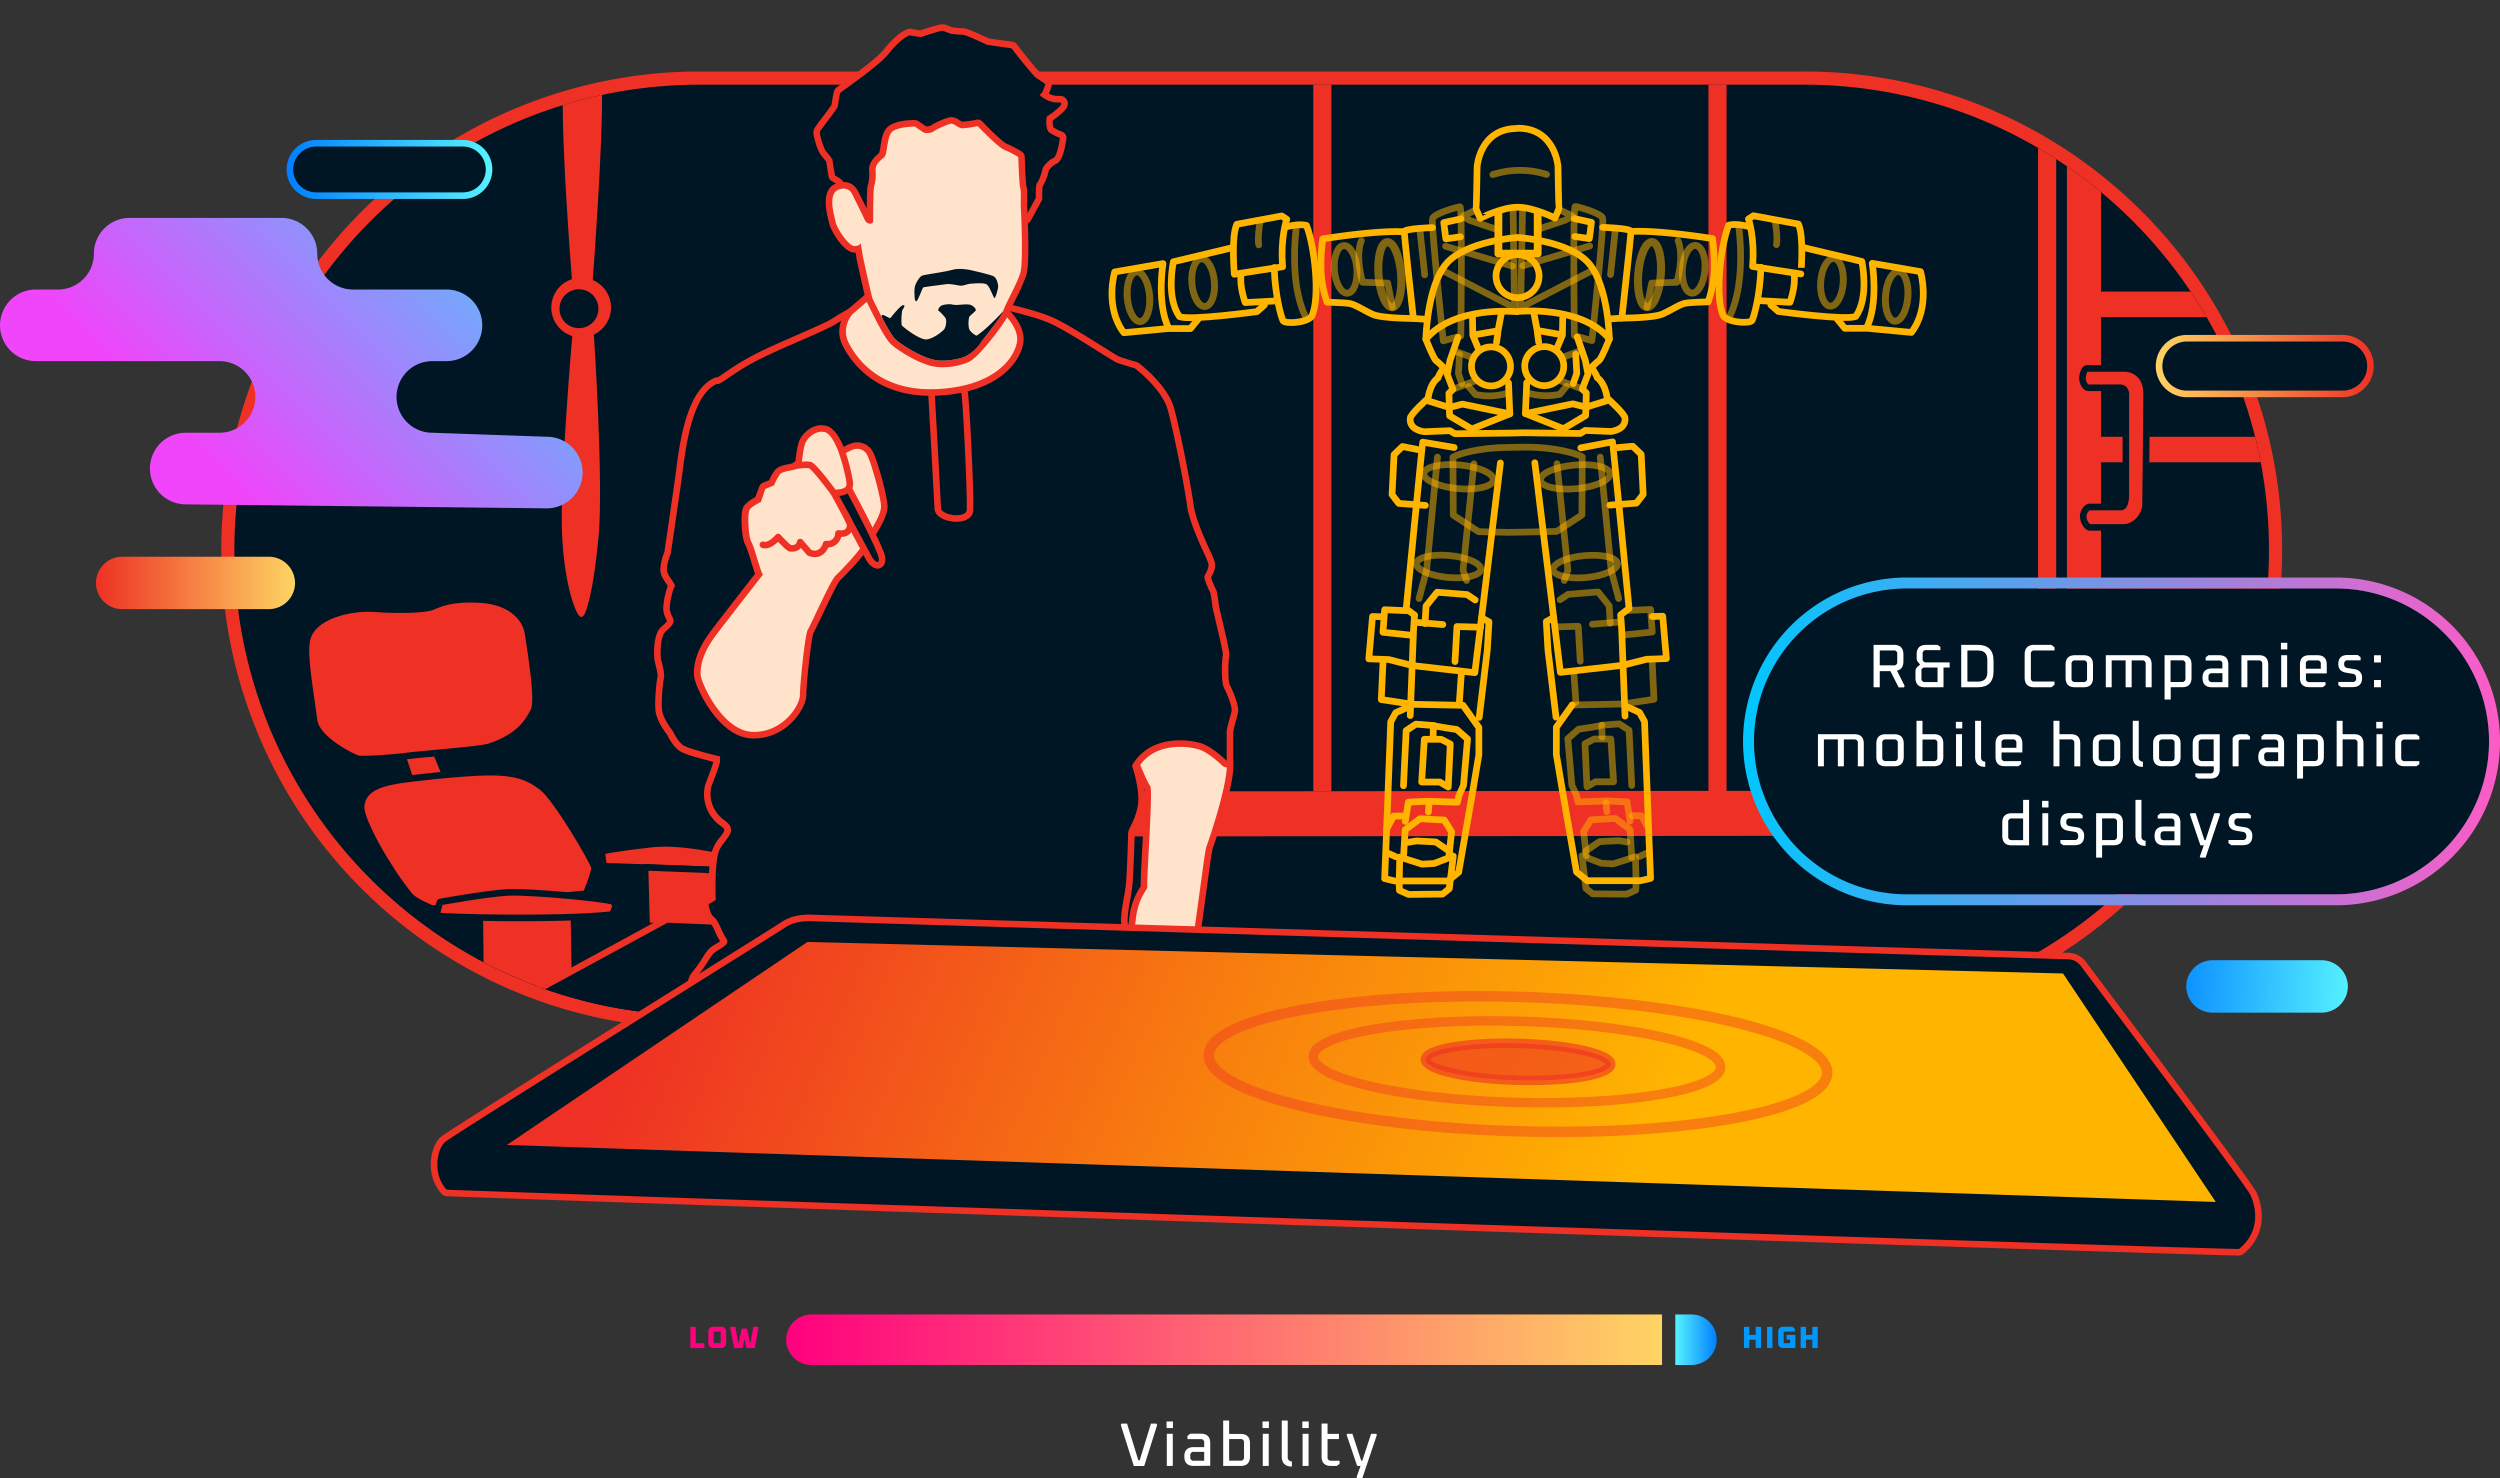 <svg xmlns="http://www.w3.org/2000/svg" xmlns:xlink="http://www.w3.org/1999/xlink" width="1138.79" height="673.35" viewBox="0 0 1138.79 673.35"><rect x="0" y="0" width="1138.79" height="673.35" fill="#333333" stroke="none"/><defs><clipPath id="a" transform="translate(0 11.07)"><path d="M1033.55,239.46c0-117-94.86-211.93-211.9-212H318.77c-117.06,0-212,94.9-212,212s94.9,212,212,212H821.65C938.69,451.39,1033.55,356.51,1033.55,239.46Z" fill="none"/></clipPath><linearGradient id="b" x1="358.13" y1="599.2" x2="757.08" y2="599.2" gradientUnits="userSpaceOnUse"><stop offset="0" stop-color="#ff007f"/><stop offset="1" stop-color="#fed463"/></linearGradient><linearGradient id="c" x1="763.14" y1="599.2" x2="781.99" y2="599.2" gradientUnits="userSpaceOnUse"><stop offset="0" stop-color="#57f3ff"/><stop offset="1" stop-color="#007fff"/></linearGradient><linearGradient id="d" x1="793.97" y1="326.68" x2="1138.79" y2="326.68" gradientUnits="userSpaceOnUse"><stop offset="0" stop-color="#01c6ff"/><stop offset="1" stop-color="#fd5bc6"/></linearGradient><linearGradient id="e" x1="981.99" y1="155.71" x2="1081.28" y2="155.71" gradientUnits="userSpaceOnUse"><stop offset="0" stop-color="#fed463"/><stop offset="1" stop-color="#ee3124"/></linearGradient><linearGradient id="f" x1="7023.41" y1="-1764.41" x2="7188.3" y2="-1764.41" gradientTransform="matrix(0.71, -0.71, -0.71, -0.71, -6134.2, 3942.29)" gradientUnits="userSpaceOnUse"><stop offset="0" stop-color="#f045fa"/><stop offset="1" stop-color="#5cbbfd"/></linearGradient><linearGradient id="g" x1="43.71" y1="254.46" x2="134.39" y2="254.46" gradientTransform="matrix(-1, 0, 0, 1, 178.1, 0)" xlink:href="#e"/><linearGradient id="h" x1="939.59" y1="1819.78" x2="1033.27" y2="1819.78" gradientTransform="translate(1163.86 1885.91) rotate(180)" xlink:href="#c"/><linearGradient id="i" x1="9397.5" y1="-523.11" x2="9464.37" y2="-585.35" gradientTransform="translate(8086.86 6714.81) rotate(-135)" xlink:href="#c"/><linearGradient id="j" x1="744.11" y1="549.91" x2="289.38" y2="356.89" gradientUnits="userSpaceOnUse"><stop offset="0.01" stop-color="#ffb400"/><stop offset="0.4" stop-color="#f8800e"/><stop offset="0.91" stop-color="#ee3124"/></linearGradient></defs><g style="isolation:isolate"><path d="M318.82,454.43a215,215,0,0,1-152-367,213.55,213.55,0,0,1,152-63H821.65a215,215,0,0,1,152,366.94,213.55,213.55,0,0,1-152,63H318.82Z" transform="translate(0 11.07)" fill="#001625"/><path d="M821.65,27.5h0c117,0,211.9,94.92,211.9,212s-94.86,211.93-211.9,212H318.77c-117.06,0-212-94.9-212-212s94.9-212,212-212H821.65m0-6H312.93v.07a218,218,0,0,0-79,418.73,216.28,216.28,0,0,0,79,17.05v.08H821.65A218,218,0,0,0,906.47,38.65,216.59,216.59,0,0,0,821.65,21.5Z" transform="translate(0 11.07)" fill="#ee3124"/><path d="M1033.55,239.46c0-117-94.86-211.93-211.9-212H318.77c-117.06,0-212,94.9-212,212s94.9,212,212,212H821.65C938.69,451.39,1033.55,356.51,1033.55,239.46Z" transform="translate(0 11.07)" fill="none"/><g clip-path="url(#a)"><rect x="598.72" y="0.5" width="7.26" height="359.44" fill="#ee3124" stroke="#ee3124" stroke-linecap="round" stroke-linejoin="round"/><rect x="778.72" y="0.5" width="7.26" height="359.44" fill="#ee3124" stroke="#ee3124" stroke-linecap="round" stroke-linejoin="round"/><polygon points="432.72 361.06 1071.51 360.5 1071.51 380.03 409.27 380.59 432.72 361.06" fill="#ee3124" stroke="#ee3124" stroke-linecap="round" stroke-linejoin="round"/><rect x="928.87" y="0.5" width="7.26" height="359.44" fill="#ee3124" stroke="#ee3124" stroke-linecap="round" stroke-linejoin="round"/><polygon points="1080.44 77.8 1080.44 67.2 956.53 67.2 956.53 0.5 942.02 0.5 942.02 359.94 956.53 359.94 956.53 276.22 1080.44 276.22 1080.44 265.62 956.53 265.62 956.53 210.08 1080.44 210.08 1080.44 199.48 956.53 199.48 956.53 143.94 1080.44 143.94 1080.44 133.34 956.53 133.34 956.53 77.8 1080.44 77.8" fill="#ee3124" stroke="#ee3124" stroke-linecap="round" stroke-linejoin="round"/><path d="M952,229.18a1.49,1.49,0,0,1-1-.41,6.75,6.75,0,0,1-2.06-4.58,5.26,5.26,0,0,1,1.92-3.9,1.5,1.5,0,0,1,1-.39h13.89c.78,0,2.63,0,2.63-6.1V168.68c0-2-1-3.12-2.63-3.12H951.37a1.43,1.43,0,0,1-.83-.26c-1.24-.82-3-3.48-1-7.68a1.5,1.5,0,0,1,1.35-.85h17c3.43,0,9.92,2.39,9.92,11.42,0,5.5-.22,26-.37,39.54-.07,6.3-.12,10.94-.12,11.52,0,2.74-3.21,9.93-10.43,9.93Z" transform="translate(0 11.07)" fill="#ee3124"/><path d="M967.9,158.27c2.64,0,8.42,1.82,8.42,9.92s-.49,49.24-.49,51.06-2.48,8.43-8.93,8.43H952s-3.47-3.3-.17-6.28h13.89c2.31,0,4.13-1.49,4.13-7.6V168.68c0-2.81-1.65-4.62-4.13-4.62H951.37s-2.48-1.66-.5-5.79h17m0-3h-17a3,3,0,0,0-2.7,1.7c-2.46,5.13-.07,8.51,1.53,9.58a3,3,0,0,0,1.67.51h14.38c.34,0,1.13,0,1.13,1.62V213.8c0,3.83-.79,4.55-.8,4.57h0a1.39,1.39,0,0,1-.33,0H951.86a3,3,0,0,0-2,.77,6.75,6.75,0,0,0-2.42,5,8.33,8.33,0,0,0,2.52,5.68,3,3,0,0,0,2.07.83H966.9c8.38,0,11.93-8.17,11.93-11.43,0-.57,0-5.39.12-11.51.15-13.55.37-34,.37-39.55,0-9.48-6.83-12.92-11.42-12.92Z" transform="translate(0 11.07)" fill="#001625"/><path d="M198.52,331.07c0,.81,6.1,14.87,6.1,14.87l-16.1,3L183,332.43Z" transform="translate(0 11.07)" fill="#ee3124" stroke="#001625" stroke-linecap="round" stroke-linejoin="round" stroke-width="3"/><path d="M223.25,329c-4.52,1.54-32.1,3.44-37.56,4.26s-20.48,1.83-22.66,1.29-18.83-8.66-19.95-17.37c-2-15.14-4.73-29.32-3.33-36.57,2.22-11.46,20.39-15.23,31-14.41s22.83.49,26.1-.88,8.73-4.09,22.1-3.27,20.54,8,21.63,15.6,5,30.46,2.59,35.1S236.89,324.36,223.25,329Z" transform="translate(0 11.07)" fill="#ee3124" stroke="#001625" stroke-linecap="round" stroke-linejoin="round" stroke-width="3"/><path d="M274.23,376.65c-.27.82.75,6.82.75,6.82l67.94,2.45-.82-6.27s-27.83-8.19-45-6.28S274.23,376.65,274.23,376.65Z" transform="translate(0 11.07)" fill="#ee3124" stroke="#001625" stroke-linecap="round" stroke-linejoin="round" stroke-width="3"/><polygon points="293.81 395.08 328.73 396.45 328.46 423.25 294.53 421.75 293.81 395.08" fill="#ee3124" stroke="#001625" stroke-linecap="round" stroke-linejoin="round" stroke-width="3"/><path d="M197,402.88s-8-3.08-10.35-5.91c-9.18-11.06-22.54-34-22.17-40.64.54-9.65,12.46-11.08,16.56-11.9s30.64-3.78,41.82-3.78,17.19,1.63,24,6.82,23.65,34.34,23.93,36.52S267,396,267,396Z" transform="translate(0 11.07)" fill="#ee3124" stroke="#001625" stroke-linecap="round" stroke-linejoin="round" stroke-width="3"/><polygon points="218.55 416.86 219.1 467.14 261.93 445.36 261.39 414.68 218.55 416.86" fill="#ee3124" stroke="#001625" stroke-linecap="round" stroke-linejoin="round" stroke-width="3"/><path d="M278.73,405.55s3.27-4.64.27-6-37.92-4.64-47.74-4.1-30.83,4.37-30.83,4.37-1.91,5.73-1.09,6.27S253.08,408.28,278.73,405.55Z" transform="translate(0 11.07)" fill="#ee3124" stroke="#001625" stroke-linecap="round" stroke-linejoin="round" stroke-width="3"/><path d="M261.23,141.4s-5.84,67.13-4.7,91.1,6.63,37,8.28,37,5.09-11.59,7.37-36.32-2.12-90.94-2.12-90.94l-.55-25.95s4.9-64.19,4.14-87.78S266.2,2.28,266.2,2.28,258.11,6,257,29.24s4,86.49,4,86.49S260.72,141.4,261.23,141.4Z" transform="translate(0 11.07)" fill="#ee3124" stroke="#ee3124" stroke-linecap="round" stroke-linejoin="round"/><circle cx="264.73" cy="140.1" r="12.81" fill="#ee3124" stroke="#ee3124" stroke-linecap="round" stroke-linejoin="round" stroke-width="1.6"/><circle cx="263.72" cy="140.63" r="9.45" fill="#001625" stroke="#ee3124" stroke-linecap="round" stroke-linejoin="round" stroke-width="1.18"/><polygon points="399.8 422.93 303.74 418.79 187.18 482.19 369.71 484.64 399.8 422.93" fill="#001625" stroke="#ee3124" stroke-linecap="round" stroke-linejoin="round" stroke-width="3"/></g><path d="M314.49,603v-9.66h2.44v7.46h3.91V603Z" transform="translate(0 11.07)" fill="#ff007f"/><path d="M322.68,600.49v-4.74a2.18,2.18,0,0,1,2.47-2.46h3.13a2.18,2.18,0,0,1,2.47,2.46v4.74a2.18,2.18,0,0,1-2.47,2.46h-3.13A2.18,2.18,0,0,1,322.68,600.49Zm2.44.11a.13.13,0,0,0,.15.15h2.89a.13.13,0,0,0,.15-.15v-5a.13.13,0,0,0-.15-.15h-2.89a.13.13,0,0,0-.15.15Z" transform="translate(0 11.07)" fill="#ff007f"/><path d="M332.64,593.74l.32-.45h2l1.33,7.46h.13l1.46-6.61h2.38l1.45,6.61h.13l1.33-7.46h2l.33.45L343.79,603H340l-.88-4.31-.89,4.31h-3.83Z" transform="translate(0 11.07)" fill="#ff007f"/><path d="M369.63,587.7a11.5,11.5,0,0,0,0,23H757.08v-23Z" transform="translate(0 11.07)" fill="url(#b)"/><path d="M770.49,587.7h-7.35v23h7.35a11.5,11.5,0,0,0,0-23Z" transform="translate(0 11.07)" fill="url(#c)"/><path d="M794.4,603v-9.66h2.43v3.64h2.92v-3.64h2.43V603h-2.43v-3.82h-2.92V603Z" transform="translate(0 11.07)" fill="#0098ff"/><path d="M804.93,603v-9.66h2.43V603Z" transform="translate(0 11.07)" fill="#0098ff"/><path d="M810,600.49v-4.74a2.17,2.17,0,0,1,2.46-2.46h4l1.09.84v1.36h-4.91c-.11,0-.16,0-.16.15v5c0,.1.05.15.16.15h2.75v-1.62h-1.58v-2.2h4v6h-5.32A2.17,2.17,0,0,1,810,600.49Z" transform="translate(0 11.07)" fill="#0098ff"/><path d="M820.21,603v-9.66h2.44v3.64h2.91v-3.64H828V603h-2.44v-3.82h-2.91V603Z" transform="translate(0 11.07)" fill="#0098ff"/><path d="M510.53,638l.39-.59h2.47l5.15,16.74h.59l5.15-16.74h2.46l.37.59-5.91,18.73h-4.73Z" transform="translate(0 11.07)" fill="#fff"/><path d="M531.39,639.43v-3h2.91v3Zm.11,17.25V642.06h2.72v14.62Z" transform="translate(0 11.07)" fill="#fff"/><path d="M543.79,656.68q-4.31,0-4.31-4.29t4.31-4.28h4.74v-2a1.44,1.44,0,0,0-1.63-1.63h-6V643l1.29-1H547q4.27,0,4.28,4.29v10.33Zm-1.59-4a1.46,1.46,0,0,0,1.65,1.65h4.68v-4.06h-4.68a1.46,1.46,0,0,0-1.65,1.65Z" transform="translate(0 11.07)" fill="#fff"/><path d="M557.18,656.68V636h2.71v6.1h5.21q4.29,0,4.29,4.29v6q0,4.3-4.29,4.31Zm2.71-2.38h5.16a1.45,1.45,0,0,0,1.62-1.65v-6.58a1.44,1.44,0,0,0-1.62-1.63h-5.16Z" transform="translate(0 11.07)" fill="#fff"/><path d="M575.1,639.43v-3H578v3Zm.11,17.25V642.06h2.72v14.62Z" transform="translate(0 11.07)" fill="#fff"/><path d="M583.86,652.28V636h2.72v16.6a1.78,1.78,0,0,0,1.9,2v2.38Q583.86,656.93,583.86,652.28Z" transform="translate(0 11.07)" fill="#fff"/><path d="M593.24,639.43v-3h2.91v3Zm.11,17.25V642.06h2.72v14.62Z" transform="translate(0 11.07)" fill="#fff"/><path d="M602,652.37v-15h2.72v4.7h5.18v2.38h-5.18v8.21a1.46,1.46,0,0,0,1.65,1.65h3.81v1.43l-1.29.95h-2.6Q602,656.68,602,652.37Z" transform="translate(0 11.07)" fill="#fff"/><path d="M613.4,642.51l.31-.45h2.35l4,12.24h.5l4-12.24h2.33l.31.45-6.64,19.77h-2.35l-.28-.45,1.82-5.15h-1.54Z" transform="translate(0 11.07)" fill="#fff"/><path d="M1064.14,396.33H868.63a69.65,69.65,0,1,1,0-139.3h195.51a69.65,69.65,0,0,1,0,139.3Z" transform="translate(0 11.07)" fill="#001625"/><path d="M1064.14,257a69.65,69.65,0,0,1,0,139.3H868.63a69.65,69.65,0,1,1,0-139.3h195.51m0-5H868.63a74.65,74.65,0,1,0,0,149.3h195.51a74.65,74.65,0,0,0,0-149.3Z" transform="translate(0 11.07)" fill="url(#d)"/><path d="M853.44,302V282.67h9.21q4.4,0,4.39,4.42v3.11q0,3.58-2.94,4.2l3.5,7-.33.64h-2.41l-3.75-7.39h-4.85V302Zm2.82-10h6.36a1.41,1.41,0,0,0,1.6-1.59v-3.62a1.41,1.41,0,0,0-1.6-1.57h-6.36Z" transform="translate(0 11.07)" fill="#fff"/><path d="M872.53,297.68v-2.8a2.76,2.76,0,0,1,.93-2.24l1.17-1-1-1.18a2.47,2.47,0,0,1-.56-1.62V287q0-4.31,4.29-4.31h5.26l1.26.95v1.43h-6.44a1.46,1.46,0,0,0-1.65,1.65V289a1.46,1.46,0,0,0,1.65,1.65H888.1V293h-2.8v9h-8.48Q872.53,302,872.53,297.68Zm2.72.28a1.46,1.46,0,0,0,1.65,1.65h5.68V293H876.9a1.46,1.46,0,0,0-1.65,1.65Z" transform="translate(0 11.07)" fill="#fff"/><path d="M893.36,302V282.67h7.51q7.21,0,7.22,7.28v4.76q0,7.28-7.22,7.28Zm2.83-2.58H901c2.84,0,4.25-1.42,4.25-4.25V289.5c0-2.84-1.41-4.26-4.25-4.26h-4.82Z" transform="translate(0 11.07)" fill="#fff"/><path d="M922.26,297.57V287.09q0-4.43,4.4-4.42h7.78l1.43,1.12v1.45h-9.19a1.4,1.4,0,0,0-1.59,1.57v11a1.39,1.39,0,0,0,1.59,1.56h9.19v1.46L934.44,302h-7.78C923.73,302,922.26,300.51,922.26,297.57Z" transform="translate(0 11.07)" fill="#fff"/><path d="M940.91,297.68v-6q0-4.29,4.28-4.29h3.92q4.29,0,4.29,4.29v6q0,4.31-4.29,4.31h-3.92Q940.92,302,940.91,297.68Zm2.71.28a1.46,1.46,0,0,0,1.66,1.65h3.78a1.45,1.45,0,0,0,1.62-1.65v-6.58a1.44,1.44,0,0,0-1.62-1.63h-3.78a1.45,1.45,0,0,0-1.66,1.63Z" transform="translate(0 11.07)" fill="#fff"/><path d="M959.22,302V287.37h16.6q4.29,0,4.29,4.29V302h-2.72V291.38a1.44,1.44,0,0,0-1.62-1.63H971V302h-2.75V289.75h-6.35V302Z" transform="translate(0 11.07)" fill="#fff"/><path d="M986,307.59V287.37H994q4.28,0,4.28,4.29v6q0,4.31-4.28,4.31h-5.21v5.6Zm2.72-8h5.15a1.45,1.45,0,0,0,1.63-1.65v-6.58a1.44,1.44,0,0,0-1.63-1.63h-5.15Z" transform="translate(0 11.07)" fill="#fff"/><path d="M1007.6,302q-4.3,0-4.31-4.29t4.31-4.28h4.74v-2a1.44,1.44,0,0,0-1.63-1.63h-6v-1.42l1.29-1h4.76q4.28,0,4.28,4.29V302Zm-1.59-4a1.46,1.46,0,0,0,1.65,1.65h4.68v-4.06h-4.68a1.46,1.46,0,0,0-1.65,1.65Z" transform="translate(0 11.07)" fill="#fff"/><path d="M1021,302V287.37h7.92q4.29,0,4.29,4.29V302h-2.72V291.38a1.44,1.44,0,0,0-1.62-1.63h-5.16V302Z" transform="translate(0 11.07)" fill="#fff"/><path d="M1039,284.74v-3h2.91v3Zm.11,17.25V287.37h2.72V302Z" transform="translate(0 11.07)" fill="#fff"/><path d="M1047.67,297.68v-6q0-4.29,4.29-4.29h3.63q4.29,0,4.29,4.29v4h-9.49V298a1.46,1.46,0,0,0,1.65,1.65h7.28V301l-1.26.95H1052Q1047.67,302,1047.67,297.68Zm2.72-4.12h6.77v-2.18a1.44,1.44,0,0,0-1.62-1.63H1052a1.45,1.45,0,0,0-1.65,1.63Z" transform="translate(0 11.07)" fill="#fff"/><path d="M1065.14,301v-1.43h6.47a1.47,1.47,0,0,0,1.65-1.68c0-1.16-.45-1.81-1.34-2l-3.22-.53q-3.56-.62-3.56-3.92,0-4.15,4.31-4.15H1074l1.29,1v1.42h-5.8a1.48,1.48,0,0,0-1.68,1.68,1.61,1.61,0,0,0,1.4,1.82l3.25.54a3.72,3.72,0,0,1,3.5,4q0,4.17-4.34,4.17h-5.21Z" transform="translate(0 11.07)" fill="#fff"/><path d="M1081.41,290.7v-3.3h3.14v3.3Zm0,11.29v-3.31h3.14V302Z" transform="translate(0 11.07)" fill="#fff"/><path d="M828.1,338V323.37h16.6q4.29,0,4.29,4.29V338h-2.72V327.38a1.44,1.44,0,0,0-1.62-1.63h-4.74V338h-2.74V325.75h-6.36V338Z" transform="translate(0 11.07)" fill="#fff"/><path d="M854.7,333.68v-6q0-4.29,4.28-4.29h3.92q4.29,0,4.29,4.29v6q0,4.31-4.29,4.31H859Q854.71,338,854.7,333.68Zm2.71.28a1.46,1.46,0,0,0,1.66,1.65h3.78a1.45,1.45,0,0,0,1.62-1.65v-6.58a1.44,1.44,0,0,0-1.62-1.63h-3.78a1.45,1.45,0,0,0-1.66,1.63Z" transform="translate(0 11.07)" fill="#fff"/><path d="M873,338V317.27h2.72v6.1h5.2q4.29,0,4.29,4.29v6q0,4.31-4.29,4.31Zm2.72-2.38h5.15A1.45,1.45,0,0,0,882.5,334v-6.58a1.44,1.44,0,0,0-1.62-1.63h-5.15Z" transform="translate(0 11.07)" fill="#fff"/><path d="M890.93,320.74v-3h2.91v3ZM891,338V323.37h2.72V338Z" transform="translate(0 11.07)" fill="#fff"/><path d="M899.69,333.59V317.27h2.72v16.6a1.78,1.78,0,0,0,1.9,2v2.38Q899.69,338.24,899.69,333.59Z" transform="translate(0 11.07)" fill="#fff"/><path d="M909,333.68v-6q0-4.29,4.29-4.29h3.63q4.29,0,4.29,4.29v4h-9.49V334a1.46,1.46,0,0,0,1.65,1.65h7.28V337l-1.26.95h-6.1Q909,338,909,333.68Zm2.72-4.12h6.77v-2.18a1.44,1.44,0,0,0-1.62-1.63h-3.5a1.45,1.45,0,0,0-1.65,1.63Z" transform="translate(0 11.07)" fill="#fff"/><path d="M935.39,338V317.27h2.72v6.1h5.21q4.27,0,4.28,4.29V338h-2.72V327.38a1.44,1.44,0,0,0-1.62-1.63h-5.15V338Z" transform="translate(0 11.07)" fill="#fff"/><path d="M953.31,333.68v-6q0-4.29,4.29-4.29h3.92q4.28,0,4.28,4.29v6q0,4.31-4.28,4.31H957.6Q953.31,338,953.31,333.68ZM956,334a1.46,1.46,0,0,0,1.65,1.65h3.78a1.45,1.45,0,0,0,1.62-1.65v-6.58a1.44,1.44,0,0,0-1.62-1.63h-3.78a1.45,1.45,0,0,0-1.65,1.63Z" transform="translate(0 11.07)" fill="#fff"/><path d="M971.51,333.59V317.27h2.72v16.6a1.78,1.78,0,0,0,1.9,2v2.38Q971.51,338.24,971.51,333.59Z" transform="translate(0 11.07)" fill="#fff"/><path d="M980.78,333.68v-6q0-4.29,4.28-4.29H989q4.29,0,4.29,4.29v6q0,4.31-4.29,4.31h-3.92Q980.79,338,980.78,333.68Zm2.72.28a1.46,1.46,0,0,0,1.65,1.65h3.78a1.45,1.45,0,0,0,1.62-1.65v-6.58a1.44,1.44,0,0,0-1.62-1.63h-3.78a1.45,1.45,0,0,0-1.65,1.63Z" transform="translate(0 11.07)" fill="#fff"/><path d="M998.81,333.68v-6q0-4.29,4.31-4.29h8v15.91q0,4.31-4.32,4.31h-5.48l-1.29-.95v-1.43h6.72a1.46,1.46,0,0,0,1.65-1.65V338h-5.24Q998.82,338,998.81,333.68Zm2.72.28a1.46,1.46,0,0,0,1.65,1.65h5.18v-9.86h-5.18a1.45,1.45,0,0,0-1.65,1.63Z" transform="translate(0 11.07)" fill="#fff"/><path d="M1017,338V325.11q1-1.74,3.72-1.74h2.88l1.29,1v1.42h-3.64a1.88,1.88,0,0,0-1.54.56V338Z" transform="translate(0 11.07)" fill="#fff"/><path d="M1033,338q-4.31,0-4.31-4.29t4.31-4.28h4.73v-2a1.44,1.44,0,0,0-1.62-1.63h-6v-1.42l1.29-1h4.76q4.27,0,4.28,4.29V338Zm-1.59-4a1.46,1.46,0,0,0,1.65,1.65h4.67v-4.06H1033a1.46,1.46,0,0,0-1.65,1.65Z" transform="translate(0 11.07)" fill="#fff"/><path d="M1046.36,343.59V323.37h7.92q4.28,0,4.28,4.29v6q0,4.31-4.28,4.31h-5.21v5.6Zm2.71-8h5.15a1.45,1.45,0,0,0,1.63-1.65v-6.58a1.44,1.44,0,0,0-1.63-1.63h-5.15Z" transform="translate(0 11.07)" fill="#fff"/><path d="M1064.39,338V317.27h2.71v6.1h5.21q4.29,0,4.29,4.29V338h-2.72V327.38a1.44,1.44,0,0,0-1.63-1.63h-5.15V338Z" transform="translate(0 11.07)" fill="#fff"/><path d="M1082.42,320.74v-3h2.91v3Zm.11,17.25V323.37h2.72V338Z" transform="translate(0 11.07)" fill="#fff"/><path d="M1091.07,333.68v-6q0-4.29,4.29-4.29h5.4l1.29,1v1.42h-6.61a1.45,1.45,0,0,0-1.65,1.63V334a1.46,1.46,0,0,0,1.65,1.65h6.61V337l-1.29.95h-5.4Q1091.07,338,1091.07,333.68Z" transform="translate(0 11.07)" fill="#fff"/><path d="M912.07,369.68v-6q0-4.29,4.28-4.29h5.21v-6.1h2.72V374h-7.93Q912.08,374,912.07,369.68Zm2.71.28a1.46,1.46,0,0,0,1.66,1.65h5.12v-9.86h-5.12a1.45,1.45,0,0,0-1.66,1.63Z" transform="translate(0 11.07)" fill="#fff"/><path d="M930.21,356.74v-3h2.91v3Zm.11,17.25V359.37H933V374Z" transform="translate(0 11.07)" fill="#fff"/><path d="M938.53,373v-1.43H945a1.47,1.47,0,0,0,1.65-1.68c0-1.16-.45-1.81-1.35-2l-3.22-.53q-3.55-.62-3.55-3.92c0-2.77,1.43-4.15,4.31-4.15h4.56l1.29,1v1.42H942.9a1.48,1.48,0,0,0-1.68,1.68,1.6,1.6,0,0,0,1.4,1.82l3.24.54a3.71,3.71,0,0,1,3.5,4c0,2.78-1.44,4.17-4.34,4.17h-5.2Z" transform="translate(0 11.07)" fill="#fff"/><path d="M954.82,379.59V359.37h7.93q4.28,0,4.28,4.29v6q0,4.31-4.28,4.31h-5.21v5.6Zm2.72-8h5.15a1.45,1.45,0,0,0,1.63-1.65v-6.58a1.44,1.44,0,0,0-1.63-1.63h-5.15Z" transform="translate(0 11.07)" fill="#fff"/><path d="M972.74,369.59V353.27h2.72v16.6a1.78,1.78,0,0,0,1.9,2v2.38Q972.74,374.24,972.74,369.59Z" transform="translate(0 11.07)" fill="#fff"/><path d="M985.76,374q-4.31,0-4.31-4.29t4.31-4.28h4.74v-2a1.44,1.44,0,0,0-1.63-1.63h-6v-1.42l1.29-1h4.76q4.27,0,4.28,4.29V374Zm-1.59-4a1.46,1.46,0,0,0,1.65,1.65h4.68v-4.06h-4.68a1.46,1.46,0,0,0-1.65,1.65Z" transform="translate(0 11.07)" fill="#fff"/><path d="M997.5,359.82l.3-.45h2.36l4,12.24h.51l4-12.24H1011l.31.45-6.63,19.77h-2.36l-.28-.45,1.82-5.15h-1.54Z" transform="translate(0 11.07)" fill="#fff"/><path d="M1015.11,373v-1.43h6.46a1.47,1.47,0,0,0,1.66-1.68c0-1.16-.45-1.81-1.35-2l-3.22-.53q-3.55-.62-3.55-3.92c0-2.77,1.43-4.15,4.31-4.15H1024l1.29,1v1.42h-5.79a1.49,1.49,0,0,0-1.69,1.68,1.61,1.61,0,0,0,1.4,1.82l3.25.54a3.71,3.71,0,0,1,3.5,4c0,2.78-1.44,4.17-4.34,4.17h-5.2Z" transform="translate(0 11.07)" fill="#fff"/><path d="M1079.78,155.71h0A12.68,12.68,0,0,0,1067.1,143H996.17a12.68,12.68,0,0,0-12.68,12.68h0a12.68,12.68,0,0,0,12.68,12.69h70.93A12.69,12.69,0,0,0,1079.78,155.71Z" transform="translate(0 11.07)" fill="#001625" stroke-miterlimit="10" stroke-width="3" stroke="url(#e)"/><path d="M84.6,186.05H100a16.31,16.31,0,0,0,16.31-16.31h0A16.31,16.31,0,0,0,100,153.43H16.31A16.31,16.31,0,0,1,0,137.12H0a16.31,16.31,0,0,1,16.31-16.31H26.45A16.31,16.31,0,0,0,42.76,104.5h0A16.31,16.31,0,0,1,59.07,88.19H128.2a16.31,16.31,0,0,1,16.31,16.31h0a16.31,16.31,0,0,0,16.31,16.31h42.55a16.31,16.31,0,0,1,16.31,16.31h0a16.31,16.31,0,0,1-16.31,16.31h-6.43a16.31,16.31,0,0,0-16.31,16.31h0a16.31,16.31,0,0,0,16.3,16.31l52.15,1.83a16.31,16.31,0,0,1,16.31,16.31h0a16.31,16.31,0,0,1-16.31,16.3L84.6,218.67a16.31,16.31,0,0,1-16.3-16.31h0A16.31,16.31,0,0,1,84.6,186.05Z" transform="translate(0 11.07)" fill="url(#f)"/><path d="M43.71,254.46h0a12,12,0,0,1,11.94-11.94h66.8a12,12,0,0,1,11.94,11.94h0a11.94,11.94,0,0,1-11.94,11.94H55.65A11.94,11.94,0,0,1,43.71,254.46Z" transform="translate(0 11.07)" fill="url(#g)"/><path d="M222.77,66.12h0a11.94,11.94,0,0,0-11.94-11.94H144a12,12,0,0,0-11.95,11.94h0A11.93,11.93,0,0,0,144,78.06h66.79A11.93,11.93,0,0,0,222.77,66.12Z" transform="translate(0 11.07)" fill="#001625" stroke-miterlimit="10" stroke-width="3" stroke="url(#h)"/><path d="M995.88,438.26h0a12,12,0,0,1,11.94-11.94h49.72a12,12,0,0,1,11.94,11.94h0a12,12,0,0,1-11.94,11.95h-49.72A12,12,0,0,1,995.88,438.26Z" transform="translate(0 11.07)" fill="url(#i)"/><path d="M520,470.86a1.33,1.33,0,0,1-.28,0,1.47,1.47,0,0,1-1.18-1.15l-6.17-28.18a1.83,1.83,0,0,1,0-.47c0-.22,2.22-22.6,3.53-33.5a29.7,29.7,0,0,1,4.42-13.16,5.89,5.89,0,0,0,.88-1.78c-.19-.95,0-5.17.59-16.11.52-9.9,1.39-26.34.9-28.77-1.56-2.1-5.16-10.9-6.69-14.74a1.43,1.43,0,0,1-.11-.61,18.93,18.93,0,0,1,16.2-17.28,23.25,23.25,0,0,1,4.13-.38c13.5,0,22.79,12.16,24.05,20.57,1.37,9.19-8.4,37.61-9.34,40-.34,1-1.57,10-2.75,18.72-1.79,13.22-4,29.69-5.55,36.53-2.67,12-20.6,38.59-21.36,39.71A1.49,1.49,0,0,1,520,470.86Z" transform="translate(0 11.07)" fill="#ffe4cb"/><path d="M536.18,316.2c12.52,0,21.36,11.28,22.56,19.29,1.32,8.81-8.36,37-9.24,39.19s-5.73,43.6-8.37,55.49S520,469.36,520,469.36l-6.16-28.18s2.2-22.46,3.52-33.47,5.72-13.21,5.28-15.41,2.65-44,1.32-45.36-6.6-14.53-6.6-14.53.44-13.21,15-15.86a21.56,21.56,0,0,1,3.86-.35m0-3a25.35,25.35,0,0,0-4.4.4c-13.37,2.44-17.25,13.3-17.43,18.71a3.12,3.12,0,0,0,.21,1.21c3.1,7.75,5.33,12.68,6.65,14.72.36,3.18-.46,18.73-1,28.15-.61,11.57-.74,14.79-.62,16.09-.13.27-.4.73-.64,1.11a31.32,31.32,0,0,0-4.62,13.76c-1.31,10.92-3.51,33.31-3.53,33.54a2.92,2.92,0,0,0,.06.93L517.06,470a3,3,0,0,0,2.36,2.31,3.66,3.66,0,0,0,.57.05,3,3,0,0,0,2.48-1.32c.77-1.13,18.85-27.91,21.59-40.22,1.53-6.91,3.77-23.41,5.57-36.67,1.15-8.44,2.33-17.17,2.7-18.47.76-2.11,10.86-30.78,9.38-40.63-1.34-8.93-11.2-21.85-25.53-21.85Z" transform="translate(0 11.07)" fill="#ee3124"/><path d="M398,94.57a1.52,1.52,0,0,1-.66-.15L387,89.35a1.47,1.47,0,0,1-.76-.86l-4.62-13.43a1.46,1.46,0,0,1,.29-1.47,4.12,4.12,0,0,0,.8-1.37,14.38,14.38,0,0,0-3-2,1.5,1.5,0,0,1-.77-1.07c-.39-2.22-1-5.91-1.11-7a28.41,28.41,0,0,0-2-2.56c-.3-.35-.58-.68-.78-.93-.84-1.05-3.71-8.63-2.81-10.42.23-.45,1.09-1.63,3.33-4.61,1.69-2.26,4.25-5.68,4.56-6.32.13-.32.36-1.85.52-2.86.38-2.49.55-3.41.93-4,.25-.38.52-.59,3.72-2.9,5-3.59,15.32-11.06,18.58-15.25,4.43-5.69,9-8.72,10.65-8.72a7.74,7.74,0,0,1,1.6.27,17,17,0,0,0,3.09.49,1.49,1.49,0,0,0,.35,0C427.75,1.5,429,1.5,429.35,1.5a2.1,2.1,0,0,1,.51.06,19.72,19.72,0,0,1,2.05.71c.63.25,1.34.52,1.69.61a43.56,43.56,0,0,0,5.14.4c.36,0,1.42,0,11.44,4.66L461,9.46a1.47,1.47,0,0,1,1,.56c4.63,6,10,12.61,11.06,13.3,1.77,1.11,3.93,2.62,4,2.69a1.5,1.5,0,0,1,.59,1.64,15.71,15.71,0,0,1-1.85,4.44,10.58,10.58,0,0,0,5.65,2,5.24,5.24,0,0,0,.56,0l.56,0a2.1,2.1,0,0,1,2.37,1.67c.38,2.38-4.86,5.9-6.73,7-.29,1.17-.13,4.48.51,5.1a20.3,20.3,0,0,0,4.62,2.37,1.51,1.51,0,0,1,1,1.6c-.56,4.34-1.72,9.68-4.1,10.48-1.25.41-3.45,2.91-3.84,3.7-.22,1.4-1.62,5.75-2.73,7a23.25,23.25,0,0,0-.29,5.81,1.52,1.52,0,0,1-.18.78l-4.86,9a1.5,1.5,0,0,1-1.21.78l-68.94,5.14Z" transform="translate(0 11.07)" fill="#001625"/><path d="M429.35,3h.15c.88.22,2.86,1.11,3.74,1.33a42.86,42.86,0,0,0,5.5.44c1.1,0,11,4.62,11,4.62l11,1.54s9.69,12.55,11.45,13.65,4,2.64,4,2.64-1.32,4.63-2.42,4.63,3.28,3.77,7.67,3.77c.24,0,.47,0,.7,0l.42,0c3.61,0-4.85,6-5.48,6.19s-.89,5.94.66,7.26a22.21,22.21,0,0,0,5.06,2.64s-1.1,8.59-3.08,9.25-4.85,4.19-4.85,4.85-1.54,5.5-2.42,6.38-.62,6.82-.62,6.82l-4.86,9L398,93.07,387.66,88,383,74.57s1.54-1.76,1.1-2.86-3.75-2.86-3.75-2.86-1.1-6.39-1.1-7-2.2-3.08-3.08-4.18-3.08-7.93-2.64-8.81,7.49-9.91,7.93-11,.88-5.94,1.32-6.6,17.61-12.11,22.24-18.06S413.86,5,414.52,5a43.63,43.63,0,0,0,4.69.76,2.78,2.78,0,0,0,.82-.1c1.26-.43,8-2.66,9.32-2.66m0-3c-.6,0-1.82,0-10.12,2.76h0a17.06,17.06,0,0,1-2.76-.46,9.23,9.23,0,0,0-1.93-.3c-2.88,0-8.28,4.73-11.83,9.3-3.13,4-13.36,11.41-18.28,15-3.32,2.41-3.67,2.66-4.09,3.28-.58.87-.76,2-1.17,4.59-.12.82-.31,2-.43,2.51-.55.91-2.92,4.07-4.37,6a50,50,0,0,0-3.46,4.84c-.47.94-.75,2.08.64,6.55a21,21,0,0,0,2.34,5.47c.21.27.49.6.8,1,.45.53,1.31,1.55,1.68,2.1.11.84.37,2.66,1.09,6.8A3,3,0,0,0,379,71.5a17.86,17.86,0,0,1,1.8,1.09v0a3.05,3.05,0,0,0-.57,2.94L384.82,89a3,3,0,0,0,1.52,1.72l10.35,5.06a3,3,0,0,0,1.32.31h.22l68.95-5.14a3,3,0,0,0,2.41-1.57l4.86-8.95a3,3,0,0,0,.36-1.56,28.11,28.11,0,0,1,.16-5.07,23.37,23.37,0,0,0,2.78-7.17,10.07,10.07,0,0,1,2.9-2.83c2-.67,3.24-2.71,4.25-7,.55-2.36.84-4.59.86-4.68a3,3,0,0,0-1.93-3.19,20.5,20.5,0,0,1-4-2,9.49,9.49,0,0,1-.28-3.15c1.3-.86,2.75-2,2.84-2.1,2.71-2.19,4.33-4,4-6.14a3.59,3.59,0,0,0-3.85-2.93l-.71,0a2.75,2.75,0,0,1-.41,0,8.24,8.24,0,0,1-3.64-1.05,22.15,22.15,0,0,0,1.28-3.52,3,3,0,0,0-1.17-3.28c-.09-.07-2.23-1.56-4-2.69-1.2-1-6.48-7.47-10.73-13a3,3,0,0,0-2-1.14L450.61,6.49c-10.13-4.71-11.21-4.71-11.87-4.71A44.81,44.81,0,0,1,434,1.42c-.25-.06-1-.35-1.51-.55-.82-.31-1.6-.61-2.22-.77a3.52,3.52,0,0,0-.87-.1Z" transform="translate(0 11.07)" fill="#ee3124"/><path d="M316,450.64a1.49,1.49,0,0,1-1.42-1.29c-.18-1.24-1.61-12.3,1.73-16.39a65.92,65.92,0,0,0,5.14-7.19c1.43-2.26,2.37-3.76,4.5-5l.6-.37c1.42-.84,3.18-1.89,3.31-2.54a1.29,1.29,0,0,0-.38-.85,25.11,25.11,0,0,1-2.46-4.65c-.75-1.66-1.68-3.74-2.45-4.25-2.42-1.61-3.17-6.1-3.3-7a1.51,1.51,0,0,1,.72-1.5l2.54-1.53c-.11-3.49-.36-16.07,1.43-21.44a19.37,19.37,0,0,1,3.3-5.53c1.3-1.7,2.43-3.17,2.25-4.42-.12-.87-.92-1.84-2.37-2.89-7.37-5.36-7.55-13.69-6.48-16.88.17-.54.54-1.5,1-2.65.94-2.47,2.9-7.59,2.9-8.77v-.8c-3.6-.87-13.65-3.39-16.06-5-2.71-1.8-4.81-6-5.3-7.05-.77-1-4.61-5.93-5.05-10.34s.44-12.65.9-15c.26-1.32-.38-3.89-.85-5.78-.19-.74-.36-1.42-.47-2-.36-1.81-.81-11.29,2.71-14.22,2.64-2.2,3-3.13,3-3.69a5.39,5.39,0,0,0-.5-1.25,9.93,9.93,0,0,1-1.26-4.48,31.19,31.19,0,0,1,2.27-10.2,14.15,14.15,0,0,0-1.1-1.75c-1.11-1.6-2.49-3.58-2.49-5.66a22.25,22.25,0,0,1,1.81-7.46c.4-2.71,4.78-32.59,5.25-36.32,1.61-12.87,4.6-36.81,16.74-42.15a1.52,1.52,0,0,1,1.08,0,39.85,39.85,0,0,0,3.83-2.46,116.71,116.71,0,0,1,15.73-9.36c5.63-2.72,11.91-5.46,17.44-7.88,7.12-3.1,13.26-5.78,15.88-7.45,4.85-3.09,7.51-4.42,7.62-4.48a1.44,1.44,0,0,1,.67-.16,1.63,1.63,0,0,1,.74.19,1.55,1.55,0,0,1,.76,1.19c.23,2.76,1.53,10.49,4.72,13,.66.53,1.39,1.19,2.23,1.95,4.85,4.43,13,11.83,28.3,11.83h1.09c17.1-.39,24.14-12.32,26.79-16.81l.59-1c1.34-2.14.34-7.94-.6-11.1a1.5,1.5,0,0,1,1.44-1.93,1.53,1.53,0,0,1,.3,0c.62.13,15.21,3.15,23.62,6.69,5.55,2.34,15.85,8.81,23.37,13.53,3.34,2.09,6.78,4.26,7.43,4.52,2.1.84,8.16,2.57,8.22,2.59a1.49,1.49,0,0,1,.49.24c.52.39,12.77,9.67,15.52,19.74,2.58,9.46,7.46,33.61,8.84,43.79.9,6.57,5.06,15.72,7.55,21.18a36,36,0,0,1,2.13,5.15c.42,2.1-.57,4-1.29,5.4a11.06,11.06,0,0,0-.49,1,27.91,27.91,0,0,0,2.53,6.44,1.47,1.47,0,0,1,.13.37,52.49,52.49,0,0,1,.91,6c.05.55.94,4.32,1.73,7.65,3,12.71,3.35,14.77,3,15.73-.41,1.42-.66,11.33.36,13.38.18.35,4.32,8.68,3.66,12-.18.87-.54,2.15-.91,3.5a34.72,34.72,0,0,0-1.27,5.45v13.21a1.51,1.51,0,0,1-.92,1.39,1.66,1.66,0,0,1-.58.11,1.49,1.49,0,0,1-1.06-.44c-.06-.06-6-5.94-10.86-7.56a31.59,31.59,0,0,0-9.32-1.33c-6.43,0-15.1,1.79-20.27,10.21.84,2.62,3.68,12.16,2.47,18.59a32.93,32.93,0,0,1-3.29,9.31,9,9,0,0,0-1.08,2.75c0,2.28-.45,15.6-.89,22.12a75.6,75.6,0,0,1-1.09,7.68c-.88,5-1.79,10.19-.74,13.32.81,2.44,3.7,6.67,6.5,10.76,3,4.44,6.17,9,7.56,12.5,2.72,6.79,2.76,22.74,2.76,23.41a1.52,1.52,0,0,1-1.5,1.51Z" transform="translate(0 11.07)" fill="#001625"/><path d="M454.38,129.4s15,3.08,23.34,6.6,28.62,17.18,30.82,18.06,8.37,2.64,8.37,2.64,12.33,9.25,15,18.94,7.49,33.91,8.81,43.59,9.25,24.22,9.69,26.43-1.32,4.4-1.77,5.72,2.65,7.49,2.65,7.49a54.07,54.07,0,0,1,.88,5.72c0,1.32,5.28,21.58,4.84,22.9s-.88,11.89.44,14.53,4,8.81,3.52,11-2.2,7.49-2.2,9.25v13.21s-6.16-6.16-11.45-7.93a33.13,33.13,0,0,0-9.79-1.4c-7.38,0-16.6,2.3-21.91,11.53,0,0,4,11.45,2.64,18.5s-4.4,10.13-4.4,12.33-.44,15.41-.88,22-3.53,16.29-1.77,21.57,11.45,16.74,14.1,23.34,2.65,22.87,2.65,22.87L316,449.14s-1.61-11.53,1.41-15.23c5.95-7.26,5.95-9.91,9.25-11.89s5.95-3.3,4-5.94-3.3-7.93-5.28-9.25-2.64-5.95-2.64-5.95l3.3-2s-.66-15.85,1.32-21.79,9.91-9.25,2.64-14.54A14.61,14.61,0,0,1,324,347.38c.66-2,4-9.91,4-11.89v-2s-14.09-3.3-16.73-5.07-4.85-6.6-4.85-6.6-4.4-5.29-4.84-9.69.44-12.33.88-14.53-.88-6.17-1.32-8.37-.44-10.57,2.2-12.77,3.52-3.52,3.52-4.84-1.76-3.09-1.76-5.73,1.32-8.36,2.2-9.69-3.52-4.84-3.52-7.92a21.52,21.52,0,0,1,1.76-7.05s4.79-32.59,5.29-36.55c1.76-14.09,4.84-36.11,15.85-40.95a.38.38,0,0,0,.35.16c1.74,0,8.63-6.4,20.35-12,12.77-6.17,28.62-12.33,33.47-15.41s7.48-4.41,7.48-4.41.88,10.57,5.29,14.09,12.87,14.11,31.46,14.11l1.12,0c19.38-.44,26.42-15,28.63-18.49s-.44-12.33-.44-12.33m0-3a3,3,0,0,0-2.88,3.86h0c1.06,3.56,1.64,8.49.77,9.88-.17.28-.38.62-.61,1-2.77,4.7-9.26,15.7-25.54,16.07h-1.05c-14.75,0-22.6-7.16-27.29-11.43-.86-.79-1.6-1.46-2.3-2-2.55-2-3.91-9-4.17-12a3,3,0,0,0-3-2.75,3,3,0,0,0-1.34.32c-.11,0-2.84,1.42-7.76,4.55-2.52,1.61-8.9,4.4-15.67,7.35-5.55,2.42-11.84,5.17-17.49,7.9a119.17,119.17,0,0,0-15.93,9.47c-1.17.81-2.47,1.7-3.22,2.13h-.24a3,3,0,0,0-1.21.25c-12.91,5.68-16,30.17-17.62,43.33-.46,3.65-4.68,32.42-5.22,36.1a23.27,23.27,0,0,0-1.85,7.87c0,2.54,1.53,4.75,2.76,6.52.19.28.45.65.65,1a34.69,34.69,0,0,0-2.09,10.13,11.45,11.45,0,0,0,1.41,5.14l.32.67a9.93,9.93,0,0,1-2.41,2.46c-4.37,3.64-3.5,14.27-3.22,15.66.12.62.3,1.32.48,2.07.39,1.54,1,4.13.84,5.12-.49,2.46-1.4,10.67-.93,15.42s4.18,9.63,5.27,11c.65,1.34,2.86,5.57,5.74,7.49,2.38,1.59,10.63,3.76,15.33,4.92-.36,1.67-2,5.93-2.73,7.86-.45,1.19-.81,2.13-1,2.71a17.52,17.52,0,0,0,7,18.57c1.23.9,1.72,1.58,1.77,1.9.09.62-1.1,2.16-2,3.29a20.56,20.56,0,0,0-3.54,6c-1.75,5.25-1.65,16.54-1.53,21.08l-1.79,1.07a3,3,0,0,0-1.42,3c.2,1.4,1.07,6.1,3.95,8A17.89,17.89,0,0,1,325.6,413a29,29,0,0,0,2.44,4.67c-.56.43-1.54,1-2.3,1.46l-.61.37c-2.44,1.46-3.57,3.25-5,5.52a62.37,62.37,0,0,1-5,7c-3.67,4.49-2.36,15.41-2.06,17.55a3,3,0,0,0,2.84,2.58l211.92,9.17h.13a3,3,0,0,0,3-3c0-1.72-.09-17-2.87-24-1.45-3.62-4.63-8.28-7.71-12.78-2.74-4-5.57-8.16-6.32-10.39-.92-2.77,0-8,.8-12.59a77.13,77.13,0,0,0,1.11-7.84c.43-6.55.89-19.93.89-22.22a13.8,13.8,0,0,1,.93-2.08,34.88,34.88,0,0,0,3.42-9.7c1.18-6.28-1.26-15.24-2.31-18.65,4.85-7.35,12.74-8.93,18.63-8.93a30.25,30.25,0,0,1,8.84,1.25c3.77,1.26,8.7,5.63,10.28,7.2a3,3,0,0,0,2.12.88,3.06,3.06,0,0,0,1.15-.23,3,3,0,0,0,1.85-2.77V322.28a41.76,41.76,0,0,1,1.21-5c.39-1.39.75-2.69.94-3.62.71-3.56-2.72-10.8-3.78-12.94-.77-1.68-.66-10.44-.26-12.32.39-1.22.29-2.48-3-16.46-.74-3.12-1.58-6.65-1.69-7.46a54.2,54.2,0,0,0-.94-6.16,2.78,2.78,0,0,0-.26-.75,36.77,36.77,0,0,1-2.31-5.57c.08-.17.18-.35.26-.51.78-1.5,2-3.77,1.43-6.38a32.54,32.54,0,0,0-2.24-5.48c-2.45-5.39-6.55-14.41-7.42-20.76-1.39-10.23-6.29-34.48-8.88-44-2.88-10.56-15.53-20.15-16.07-20.55a3,3,0,0,0-1-.48c-1.67-.48-6.39-1.87-8.07-2.55-.67-.3-4-2.38-7.19-4.39-7.56-4.75-17.93-11.26-23.59-13.64-8.54-3.6-23.28-6.65-23.9-6.78a3.05,3.05,0,0,0-.6-.06Z" transform="translate(0 11.07)" fill="#ee3124"/><path d="M343.55,323.8c-.36,0-.73,0-1.1,0-14.25-.7-24.69-23-24.88-27.53-.33-8.33,4.94-15.62,6.92-18.36l.3-.41c1.5-2.1,17.42-22.55,20.87-27a69.69,69.69,0,0,1-2.21-6.63,54.9,54.9,0,0,0-2.51-7.29c-1.49-2.24-2.52-14.21-.58-16.63a16.31,16.31,0,0,1,4.91-3.45l1.78-5.34a1.48,1.48,0,0,1,.84-.91l3.4-1.41a23.14,23.14,0,0,1,2.61-4.74c1.1-1.37,3.32-1.81,5.47-2.24a12.15,12.15,0,0,0,2.31-.59,10,10,0,0,1,1.88-1.45c.22-2.39.86-8.23,2.1-10.39a10.44,10.44,0,0,1,8.61-5.33,8.63,8.63,0,0,1,1.43.12c3.76.63,6.57,7,7.8,10.36A27,27,0,0,1,389,192a7.51,7.51,0,0,1,1.48-.15,6.45,6.45,0,0,1,5.66,3.33c1.76,2.8,6.65,20.15,6.65,24.52-.17,3.73-2.87,8.27-5.26,12.27-.95,1.6-1.85,3.11-2.5,4.42-1.61,3.21-6.15,8.56-13.49,15.91-1.31,1.3-5.85,10.85-8.57,16.56-2.08,4.38-3.29,6.89-3.8,7.65-1.09,2.1-3.38,23.75-3.38,28.9,0,3.15-2.4,7.69-6,11.3a23,23,0,0,1-16.3,7.06Z" transform="translate(0 11.07)" fill="#ffe4cb"/><path d="M374.27,185.6a7.94,7.94,0,0,1,1.18.1c4,.66,7.22,11.09,7.22,11.09s5-3,6.65-3.29a5.65,5.65,0,0,1,1.19-.12A5,5,0,0,1,394.9,196c1.65,2.64,6.42,19.64,6.42,23.72-.21,4.65-5.29,11.39-7.6,16S382.82,249,380.5,251.27,369.28,273.73,368,275.71s-3.63,24.77-3.63,29.73-7.84,16.86-20.77,16.86c-.34,0-.68,0-1,0-13.54-.66-23.3-22.4-23.45-26.09-.33-8.26,5.29-15.53,6.94-17.84s21.47-27.74,21.47-27.74c-1-.66-4-12.88-5.29-14.86s-2-13.21-.66-14.86,5-3.31,5-3.31l2-5.94,4-1.65a25,25,0,0,1,2.64-5c1.32-1.65,6.61-1.65,7.6-2.64a10.17,10.17,0,0,1,2.31-1.65s.66-8.26,2-10.57c1.19-2.08,3.9-4.57,7.31-4.57m0-3c-4.75,0-8.31,3.28-9.91,6.08-1.26,2.21-1.94,7.36-2.23,10.29a12.2,12.2,0,0,0-1.29,1c-.4.13-1.2.29-1.76.4-2.3.45-4.91,1-6.35,2.77a23.06,23.06,0,0,0-2.58,4.53l-2.84,1.18a3,3,0,0,0-1.69,1.82L344,215.44a16.4,16.4,0,0,0-4.85,3.57c-.46.58-1.68,2.1-1.31,9.33.13,2.56.53,7.15,1.82,9.07A65.94,65.94,0,0,1,342,244.3c.87,2.84,1.45,4.7,1.93,6-4.31,5.54-18.92,24.31-20.37,26.34l-.29.4c-2.07,2.86-7.56,10.45-7.2,19.3.11,2.74,3,9.73,7.23,15.77,4,5.79,10.59,12.78,19.07,13.2.39,0,.78,0,1.17,0a24.41,24.41,0,0,0,17.37-7.51c3.83-3.87,6.4-8.83,6.4-12.35,0-5.32,2.2-25.43,3.24-28.24.6-1,1.69-3.26,3.8-7.67,2.45-5.15,7-14.75,8.29-16.16,7.54-7.54,12.05-12.88,13.75-16.28.63-1.26,1.52-2.75,2.45-4.32,2.6-4.36,5.28-8.87,5.47-12.9v-.14c0-4.77-4.93-22.21-6.87-25.31a8,8,0,0,0-6.94-4,9,9,0,0,0-1.78.18,19.62,19.62,0,0,0-4.43,1.88c-1.64-4-4.44-9-8.36-9.7a10.36,10.36,0,0,0-1.67-.14Z" transform="translate(0 11.07)" fill="#ee3124"/><path d="M423.91,167.73c-23.53,0-34.19-13.51-38.46-21.56A13.46,13.46,0,0,1,387.22,131l.12-.11L398.79,121a1.48,1.48,0,0,1,1-.37l51.82,2.65a1.49,1.49,0,0,1,1.2.71l2.72,4.39c1.64,1.28,10.73,8.8,9.15,16.94-.42,2.13-5,20.92-38,22.35Q425.28,167.73,423.91,167.73Z" transform="translate(0 11.07)" fill="#ffe4cb"/><path d="M399.77,122.13l51.74,2.65,2.87,4.62s10.34,7.71,8.8,15.63-11.23,20-36.55,21.14c-.93,0-1.83.06-2.72.06-23.36,0-33.31-13.55-37.13-20.76-4-7.48,1.54-13.43,1.54-13.43l11.45-9.91m0-3a3,3,0,0,0-2,.73l-11.45,9.91-.24.23c-.28.31-6.89,7.62-2,16.88,4.42,8.34,15.46,22.35,39.78,22.35.93,0,1.89,0,2.85-.06,11.94-.52,21.63-3.41,28.82-8.57,5.64-4.06,9.48-9.52,10.55-15,1.68-8.66-7.26-16.45-9.48-18.24l-2.59-4.16a3,3,0,0,0-2.39-1.42l-51.75-2.64Z" transform="translate(0 11.07)" fill="#ee3124"/><path d="M429.42,154.7a20.58,20.58,0,0,1-4.67-.5c-5.94-1.4-14.17-6.42-17.59-9.35-2.37-2-6.36-9.74-10-17-.42-.86-.82-1.67-.91-1.83s-.58-.86-4.6-19.41l-.72-4.31a7,7,0,0,1-1.78.21c-3.82,0-9.34-8.88-10.05-12.2-.07-.32-.17-.72-.28-1.18-1-4.32-3.21-13.3,2.81-15.31a8.66,8.66,0,0,1,2.7-.48c3.7,0,5.07,3,5.9,4.85.16.35.3.67.45.95,1.12,2,4.53,9.25,4.67,9.56h0a1.38,1.38,0,0,0,.9.67s0-.21,0-.25c0-14.67.42-15.51.6-15.87a19.89,19.89,0,0,0,.5-6.49c-.23-3.26,2.09-5.28,3.62-6.62.29-.25.56-.49.78-.71a15.61,15.61,0,0,0,.79-3.57c.4-2.54.86-5.41,2.12-7.23,2.31-3.34,10.42-3.51,12-3.51a1.55,1.55,0,0,1,.83.25c.08.06,2,1.35,3.56,2.45a2.23,2.23,0,0,0,1.16.24,5.6,5.6,0,0,0,2.46-.56c.91-.91,7.19-3.7,8.72-3.7a5.8,5.8,0,0,1,2.87,1.14,8,8,0,0,0,1.72.9,2.9,2.9,0,0,0,.5,0,43,43,0,0,0,6.48-.94,1.73,1.73,0,0,1,.32,0,1.48,1.48,0,0,1,1.08.46c3.49,3.66,9.71,9.72,11.57,10.43a47.6,47.6,0,0,1,6.64,3.43,1.48,1.48,0,0,1,.7,1.22c.19,5.83.53,12.36.76,13.53.25.54.54,2,.35,8.52.15,2.94,1.31,26.07-.25,31.2a93.14,93.14,0,0,1-5.08,11.41,54.81,54.81,0,0,0-2.61,5.62c-.57,2.57-12.61,18.93-17.62,21.66-1.79,1-6.78,2.33-11.46,2.33Z" transform="translate(0 11.07)" fill="#ffe4cb"/><path d="M433.46,45.29c1.1,0,2.64,1.54,4.18,2a3.71,3.71,0,0,0,.91.09,46.17,46.17,0,0,0,6.8-1s9.25,9.69,12.11,10.79a46,46,0,0,1,6.38,3.3s.44,13.43.88,14.09.23,7.93.23,7.93,1.35,25.68-.19,30.75-7.27,15.16-7.71,17.14-12,18-16.87,20.66a27.74,27.74,0,0,1-10.76,2.15,18.9,18.9,0,0,1-4.33-.46c-5.86-1.39-13.87-6.39-16.95-9S398,125.88,397.57,125.22s-4.4-18.94-4.4-18.94l-1.11-6.61s-.22,1.33-2.86,1.33-7.92-7.93-8.58-11-3.75-13,1.54-14.76a7.11,7.11,0,0,1,2.22-.4c3.35,0,4.12,3.37,5,5,1.1,2,4.63,9.47,4.63,9.47a2.78,2.78,0,0,0,2.34,1.53c1.61,0,1.4-1.75,1.4-1.75s0-14.32.44-15.2a19.87,19.87,0,0,0,.66-7.26c-.22-3.09,2.64-4.85,4-6.17s1.1-8.14,3.09-11,10.79-2.86,10.79-2.86,2,1.32,3.52,2.42a3.49,3.49,0,0,0,2,.52,6.09,6.09,0,0,0,3.47-1c.66-.66,6.61-3.3,7.71-3.3m0-3c-1.83,0-7.83,2.62-9.55,3.94a4.48,4.48,0,0,1-1.63.32,1.46,1.46,0,0,1-.38,0c-1.55-1.1-3.43-2.35-3.51-2.41a3.05,3.05,0,0,0-1.66-.5c-3.13,0-10.66.41-13.26,4.16-1.46,2.1-1.94,5.15-2.37,7.84a26.13,26.13,0,0,1-.57,2.94L400,59c-1.54,1.35-4.41,3.86-4.12,7.86a20,20,0,0,1-.39,5.78c-.3.61-.62,1.61-.7,11.31-1-2.14-2.19-4.51-2.77-5.55-.11-.2-.25-.51-.4-.84-.84-1.86-2.59-5.73-7.26-5.73a10.1,10.1,0,0,0-3.17.56c-7.33,2.44-4.85,12.7-3.8,17.08.11.45.2.83.27,1.15.69,3.23,6.46,13.38,11.52,13.38l.54,0,.47,2.79a.77.77,0,0,0,0,.15c3.87,17.84,4.42,19.29,4.78,19.87.13.23.5,1,.86,1.71,4.44,9,7.89,15.41,10.32,17.49,3,2.58,11.45,8.07,18.21,9.67a22,22,0,0,0,5,.54,30.25,30.25,0,0,0,12.19-2.52c5.49-3,17.7-19.65,18.36-22.64.18-.63,1.46-3.21,2.49-5.29a90.27,90.27,0,0,0,5.17-11.63c1.6-5.25.56-27,.32-31.65.18-6.28-.06-8.12-.4-9-.22-1.55-.53-7.83-.71-13.12a3,3,0,0,0-1.41-2.44,47.92,47.92,0,0,0-6.89-3.56c-1.42-.61-6.85-5.69-11-10.06a3,3,0,0,0-2.17-.93,2.7,2.7,0,0,0-.63.07,41,41,0,0,1-6.17.9h-.17a9.86,9.86,0,0,1-1.26-.7,7,7,0,0,0-3.66-1.37Z" transform="translate(0 11.07)" fill="#ee3124"/><path d="M379.81,213.36s15.74,29.27,16.17,30.13,2.51,3.48,4.21,2.9c0,0,2.9-.53,1-5.45-3.42-8.85-14.65-29.58-14.65-29.58" transform="translate(0 11.07)" fill="#001625" stroke="#ee3124" stroke-linecap="round" stroke-linejoin="round" stroke-width="3"/><path d="M385,223l2.24,4.65s.55,5.12-5.33,4.26a4.89,4.89,0,0,1-5.65,4.85c.14,0-1.8,6.4-7.61,3.9l-4.15-4.8s-.4,3.4-4.65,2.8c-1.58-.86-5.41-5.11-5.41-5.11s-3.92,4.67-6.93,3.52" transform="translate(0 11.07)" fill="#ffe4cb" stroke="#ee3124" stroke-linecap="round" stroke-linejoin="round" stroke-width="3"/><path d="M362.22,201.15s4.65-.82,6.66-.39,10.89,12.62,10.89,12.62,8,.77,7.32-4.67A82.81,82.81,0,0,0,384,196.17" transform="translate(0 11.07)" fill="#ffe4cb" stroke="#ee3124" stroke-linecap="round" stroke-linejoin="round" stroke-width="3"/><path d="M424.36,169.28s2.64,46.7,2.82,51.41,14.31,6.78,14.69.56S440,168,439.24,167" transform="translate(0 11.07)" fill="none" stroke="#ee3124" stroke-linecap="round" stroke-linejoin="round" stroke-width="3"/><path d="M447,144.59a21.57,21.57,0,0,1-6.8,6.46c-1.85,1-9.22,3.07-15.09,1.69s-13.87-6.39-16.95-9c-1.46-1.24-3.79-5.28-5.9-9.26-2.36-4.47,2.58-.36,3.34-.67,0,0,4.31-5.54,5.7-5.85s.31,1.39-.15,2-.77,6.62-.31,7.24,8.31,6.92,11.54,6.31,6.59-3.42,7.51-4.34,1.54-4,.77-5.39a18.58,18.58,0,0,0-3.33-3.49,3,3,0,0,1,1.84-2.3,11.1,11.1,0,0,1,4.33-.42c2.57.73,5.66-.37,8.31.16,1.06.21,2.73,1.49,2.7,2.59,0,.21-2.86,2.55-3,3-.36,1-.67,4.72.31,6.14a8.28,8.28,0,0,0,3,2.39s4-2.3,12.13-11.13C456.25,132.87,449.74,141.14,447,144.59Z" transform="translate(0 11.07)" fill="#001625"/><path d="M417.5,126.1c.94-.74,2.66-6.12,3.12-6.29s8.73-1.22,10.56-1.45,4.18.44,6,.67,3.36-.76,4.43-.81,6.67-.8,8,.38,2.78,5.46,3.27,6.06,1.68-3.78,1.79-5-.63-3.83-1.75-4.7-9.24-2.6-10.75-3c-1-.26-5.59-1-8.48-.1s-12.24,2.08-13.6,2.6-3.23,3.83-3.46,5.54S416.45,126.92,417.5,126.1Z" transform="translate(0 11.07)" fill="#001625"/><path d="M1019.62,559.34c-15.35,0-801.08-26-816.24-27a1.53,1.53,0,0,1-1-.46,18.29,18.29,0,0,1-4.61-13.74c.25-4.42,1.82-8.35,4.1-10.25,2.49-2.08,55-35,113.19-71.47,22.69-14.21,40.6-25.44,42-26.38,3.83-2.6,8.79-3,11.4-3,1.09,0,1.86.06,2.09.08l571.78,17.32A8.77,8.77,0,0,1,949,428l8.71,11.59c34.94,46.5,67.47,90,68.87,93.24,2,4.77,5.57,16.85-5.71,26.14a1.48,1.48,0,0,1-.79.34Z" transform="translate(0 11.07)" fill="#001625"/><path d="M368.46,408.52c1.22,0,2,.08,2,.08l571.83,17.32h0a7.26,7.26,0,0,1,5.52,3c11.75,15.7,75.6,100.34,77.4,104.54,2,4.62,5.16,15.78-5.28,24.39h-.32c-18.52,0-806.33-26.38-816.14-27-6.45-6.75-4.61-18.49-.64-21.79s150.89-94.94,155.06-97.77c3.47-2.35,8-2.72,10.56-2.72m0-3c-3.4,0-8.28.56-12.24,3.24-1.37.92-19.26,12.13-41.91,26.33C253.79,473,203.49,504.56,200.92,506.7s-4.37,6.49-4.64,11.31a19.78,19.78,0,0,0,5,14.86,3,3,0,0,0,2,.93c5.08.34,213.47,7.39,404.91,13.77,192.68,6.42,402,13.27,411.43,13.27a6.13,6.13,0,0,0,.65,0,3,3,0,0,0,1.57-.67c12.07-9.94,8.31-22.81,6.14-27.89-1.2-2.79-20.57-29-69.07-93.58l-8.69-11.56a10.33,10.33,0,0,0-7.89-4.2L370.64,405.61c-.31,0-1.09-.09-2.18-.09Z" transform="translate(0 11.07)" fill="#ee3124"/><polygon points="367.78 429.08 230.86 521.56 1009.3 547.51 939.74 443.44 367.78 429.08" fill="url(#j)"/><path d="M652.54,88.44c.76-2.28,11.38-5.31,12.52-5.31s.38,58.8.38,58.8l-8,2.27S651.78,90.71,652.54,88.44Z" transform="translate(0 11.07)" fill="none" stroke="#ffb400" stroke-linecap="round" stroke-linejoin="round" stroke-width="3.06" opacity="0.5"/><path d="M652.54,92.61s-12.9.38-12.9,1.9S643.82,134,643.82,134l5.69.38" transform="translate(0 11.07)" fill="none" stroke="#ffb400" stroke-linecap="round" stroke-linejoin="round" stroke-width="3.06"/><path d="M643.82,134s-14.42,0-18.59-1.9-8-4.55-10.62-4.93-10.1-.58-10.1-.58A49.46,49.46,0,0,1,601.75,112a91.22,91.22,0,0,1,.77-14.26s24.6-4,37.12-3.22" transform="translate(0 11.07)" fill="none" stroke="#ffb400" stroke-linecap="round" stroke-linejoin="round" stroke-width="3.06"/><path d="M586.15,88.82s-3,8.34-1.89,21.62l-22,3.41s-1.52-17.07,1.13-22.76l20.49-3.79Z" transform="translate(0 11.07)" fill="none" stroke="#ffb400" stroke-linecap="round" stroke-linejoin="round" stroke-width="3.06"/><path d="M586.12,92.22s5.36-1.54,9-.62c3.68,9.2,6.47,33.58,2.3,41.55-2.76,3.06-12.27,3.35-13,1.84s-3.59-10.89-4-24.17" transform="translate(0 11.07)" fill="none" stroke="#ffb400" stroke-linecap="round" stroke-linejoin="round" stroke-width="3.06"/><path d="M590.56,92.06s-3.65,24.83,3.94,40.76" transform="translate(0 11.07)" fill="none" stroke="#ffb400" stroke-linecap="round" stroke-linejoin="round" stroke-width="3.06" opacity="0.5"/><path d="M581.22,126l-14,.76s-2.66-7.21-1.9-12.52" transform="translate(0 11.07)" fill="none" stroke="#ffb400" stroke-linecap="round" stroke-linejoin="round" stroke-width="3.06"/><path d="M561.5,101.72l-27,6.44s-3.52,16.1,2.77,25c4.55,1.9,35.28-2.28,35.28-2.28l3.41-3" transform="translate(0 11.07)" fill="none" stroke="#ffb400" stroke-linecap="round" stroke-linejoin="round" stroke-width="3.06"/><path d="M545.69,134.42l-3.41,4.17h-9.86c-5.69-11.38-2.66-29.59-2.66-29.59l-22,3.8s-4.73,16,4.17,27.69l20.11-1.9" transform="translate(0 11.07)" fill="none" stroke="#ffb400" stroke-linecap="round" stroke-linejoin="round" stroke-width="3.06"/><polyline points="700.44 97 700.44 115.55 682.54 115.55 682.54 97" fill="none" stroke="#ffb400" stroke-linecap="round" stroke-linejoin="round" stroke-width="3.56"/><circle cx="691.27" cy="125.78" r="9.81" fill="none" stroke="#ffb400" stroke-linecap="round" stroke-linejoin="round" stroke-width="3.06"/><polyline points="649.27 230.22 637.16 229.3 634.1 225.31 635.02 207.07 638.85 203.39 647.61 205.14" fill="none" stroke="#ffb400" stroke-linecap="round" stroke-linejoin="round" stroke-width="3.06"/><path d="M642.38,314.89l1.53-39.48.46-6.29-3.83-2.91s7.35-75.42,7.51-75.88l14.33,2.44" transform="translate(0 11.07)" fill="none" stroke="#ffb400" stroke-linecap="round" stroke-linejoin="round" stroke-width="3.06"/><polyline points="641 278.2 630.73 277.74 629.96 288.01 643.14 289.39" fill="none" stroke="#ffb400" stroke-linecap="round" stroke-linejoin="round" stroke-width="3.06"/><polyline points="629.96 280.96 625.21 280.81 623.52 300.12 632.57 300.43 643.45 303.19 671.81 306.41 683.46 210.9" fill="none" stroke="#ffb400" stroke-linecap="round" stroke-linejoin="round" stroke-width="3.06"/><line x1="644.22" y1="283.41" x2="657.25" y2="284.49" fill="none" stroke="#ffb400" stroke-linecap="round" stroke-linejoin="round" stroke-width="3.06"/><polyline points="674.41 285.71 663.68 285.41 662.76 301.35" fill="none" stroke="#ffb400" stroke-linecap="round" stroke-linejoin="round" stroke-width="3.06"/><polyline points="649.12 284.03 649.58 276.06 654.64 269.77 668.28 270.84 671.96 273.3" fill="none" stroke="#ffb400" stroke-linecap="round" stroke-linejoin="round" stroke-width="3.06"/><polyline points="674.88 281.42 678.25 283.26 677.48 296.14 673.8 326.8" fill="none" stroke="#ffb400" stroke-linecap="round" stroke-linejoin="round" stroke-width="3.06"/><polyline points="642.22 321.74 635.78 324.65 633.49 328.79 631.64 377.54 630.73 400.23 635.32 401.3 659.54 401.3 664.45 397.31 670.89 360.22 673.65 343.81 673.65 331.4 666.44 321.28 643.45 320.82 629.19 318.67 629.96 302.12" fill="none" stroke="#ffb400" stroke-linecap="round" stroke-linejoin="round" stroke-width="3.06"/><polygon points="660.16 404.83 657.09 407.28 641.61 407.43 637.47 405.59 637.32 402.37 637.62 390.42 647.74 393.63 653.26 393.33 662 389.96 660.16 404.83" fill="none" stroke="#ffb400" stroke-linecap="round" stroke-linejoin="round" stroke-width="3.06"/><polyline points="639.31 390.72 640.08 378 646.82 372.94 657.86 373.55 661.23 378.92 660 389.96" fill="none" stroke="#ffb400" stroke-linecap="round" stroke-linejoin="round" stroke-width="3.06"/><polyline points="660.31 387.81 654.03 383.52 645.29 383.06 641.46 383.67" fill="none" stroke="#ffb400" stroke-linecap="round" stroke-linejoin="round" stroke-width="3.06"/><polyline points="639.31 357.92 640.54 332.78 644.98 329.86 652.95 330.48 652.8 335.84" fill="none" stroke="#ffb400" stroke-linecap="round" stroke-linejoin="round" stroke-width="3.06"/><polygon points="648.81 336.76 647.59 356.23 655.87 356.23 659.7 358.53 660.62 338.91 656.48 336.76 648.81 336.76" fill="none" stroke="#ffb400" stroke-linecap="round" stroke-linejoin="round" stroke-width="3.06"/><path d="M653,319.4c1.08.46,10.58,1.84,10.58,1.84l4.91,4.29-1.84,21.16-2.15,4.75-.61,2.91-5.06-.15-8.89-.3-8.43.45-1.38,8.74" transform="translate(0 11.07)" fill="none" stroke="#ffb400" stroke-linecap="round" stroke-linejoin="round" stroke-width="3.06"/><polyline points="639.31 371.71 634.86 371.71 631.64 377.54" fill="none" stroke="#ffb400" stroke-linecap="round" stroke-linejoin="round" stroke-width="3.06"/><line x1="631.8" y1="388.42" x2="635.78" y2="390.26" fill="none" stroke="#ffb400" stroke-linecap="round" stroke-linejoin="round" stroke-width="3.06"/><line x1="650.96" y1="365.89" x2="650.65" y2="369.87" fill="none" stroke="#ffb400" stroke-linecap="round" stroke-linejoin="round" stroke-width="3.06"/><line x1="665.68" y1="306.56" x2="664.76" y2="320.05" fill="none" stroke="#ffb400" stroke-linecap="round" stroke-linejoin="round" stroke-width="3.06"/><path d="M687.14,163.35c0,.61.61,14.1.61,14.1l-17.32,6.9-10.12-6L660,168.1l1.83-1.84-2.6-6.75,1.23-6.28,3.69-10.67" transform="translate(0 11.07)" fill="none" stroke="#ffb400" stroke-linecap="round" stroke-linejoin="round" stroke-width="3.06"/><circle cx="679.17" cy="166.91" r="8.89" fill="none" stroke="#ffb400" stroke-linecap="round" stroke-linejoin="round" stroke-width="3.06"/><polyline points="683.92 142.53 682.39 150.66 670.89 152.65 670.74 144.83" fill="none" stroke="#ffb400" stroke-linecap="round" stroke-linejoin="round" stroke-width="3.06"/><polyline points="657.4 123.37 689.9 140.23 689.23 94.98" fill="none" stroke="#ffb400" stroke-linecap="round" stroke-linejoin="round" stroke-width="3.06" opacity="0.5"/><line x1="688.98" y1="121.23" x2="658.47" y2="112.18" fill="none" stroke="#ffb400" stroke-linecap="round" stroke-linejoin="round" stroke-width="3.06" opacity="0.5"/><polyline points="682.23 104.67 669.51 100.38 666.29 98.54 671.66 95.93" fill="none" stroke="#ffb400" stroke-linecap="round" stroke-linejoin="round" stroke-width="3.06" opacity="0.5"/><polyline points="650.81 182.7 660.16 185.61 666.14 184.08 687.75 188.52" fill="none" stroke="#ffb400" stroke-linecap="round" stroke-linejoin="round" stroke-width="3.06"/><line x1="646.82" y1="104.98" x2="648.97" y2="125.21" fill="none" stroke="#ffb400" stroke-linecap="round" stroke-linejoin="round" stroke-width="3.06" opacity="0.5"/><path d="M574,90.22c-.31.62-1.23,7.82-.62,10.27" transform="translate(0 11.07)" fill="none" stroke="#ffb400" stroke-linecap="round" stroke-linejoin="round" stroke-width="3.06" opacity="0.5"/><ellipse cx="548.06" cy="117.66" rx="5.14" ry="10.88" transform="translate(-7.66 55.34) rotate(-4.59)" fill="none" stroke="#ffb400" stroke-linecap="round" stroke-linejoin="round" stroke-width="3.14" opacity="0.5"/><ellipse cx="612.96" cy="111.6" rx="5.14" ry="10.88" transform="translate(-6.97 60.52) rotate(-4.59)" fill="none" stroke="#ffb400" stroke-linecap="round" stroke-linejoin="round" stroke-width="3.14" opacity="0.5"/><ellipse cx="664.46" cy="206.12" rx="5.4" ry="15.89" transform="translate(397.03 859.43) rotate(-84.63)" fill="none" stroke="#ffb400" stroke-linecap="round" stroke-linejoin="round" stroke-width="3.06" opacity="0.5"/><ellipse cx="659.89" cy="246.98" rx="5" ry="14.71" transform="translate(352.21 891.92) rotate(-84.63)" fill="none" stroke="#ffb400" stroke-linecap="round" stroke-linejoin="round" stroke-width="3.06" opacity="0.5"/><ellipse cx="717.56" cy="206.12" rx="15.89" ry="5.4" transform="translate(-16.15 79.17) rotate(-5.37)" fill="none" stroke="#ffb400" stroke-linecap="round" stroke-linejoin="round" stroke-width="3.06" opacity="0.5"/><ellipse cx="722.13" cy="246.98" rx="14.71" ry="5" transform="translate(-19.95 79.78) rotate(-5.37)" fill="none" stroke="#ffb400" stroke-linecap="round" stroke-linejoin="round" stroke-width="3.06" opacity="0.5"/><ellipse cx="633.09" cy="114.01" rx="5.14" ry="14.87" transform="translate(-7.1 62.14) rotate(-4.59)" fill="none" stroke="#ffb400" stroke-linecap="round" stroke-linejoin="round" stroke-width="3.67" opacity="0.5"/><ellipse cx="518.58" cy="124.05" rx="5.1" ry="11.34" transform="translate(-8.27 53) rotate(-4.59)" fill="none" stroke="#ffb400" stroke-linecap="round" stroke-linejoin="round" stroke-width="3.19" opacity="0.5"/><polyline points="665.44 99.7 657.66 101.41 658.61 108.81 665.25 107.86" fill="none" stroke="#ffb400" stroke-linecap="round" stroke-linejoin="round" stroke-width="3.06"/><path d="M686.51,168.09a29.89,29.89,0,0,1-14.42.54L669,165" transform="translate(0 11.07)" fill="none" stroke="#ffb400" stroke-linecap="round" stroke-linejoin="round" stroke-width="3.06" opacity="0.5"/><path d="M671.73,162.5c-.36.12-9.89,3.76-9.89,3.76" transform="translate(0 11.07)" fill="none" stroke="#ffb400" stroke-linecap="round" stroke-linejoin="round" stroke-width="3.06" opacity="0.5"/><line x1="670.11" y1="162.65" x2="662.18" y2="159.7" fill="none" stroke="#ffb400" stroke-linecap="round" stroke-linejoin="round" stroke-width="3.06" opacity="0.5"/><polyline points="664.82 161.44 664.34 170.15 665.96 174.9" fill="none" stroke="#ffb400" stroke-linecap="round" stroke-linejoin="round" stroke-width="3.06" opacity="0.5"/><polyline points="671.4 211.22 666.44 259.69 668.06 264.43" fill="none" stroke="#ffb400" stroke-linecap="round" stroke-linejoin="round" stroke-width="3.06" opacity="0.5"/><polyline points="654.8 208.22 649.84 259.69 646.4 272.65" fill="none" stroke="#ffb400" stroke-linecap="round" stroke-linejoin="round" stroke-width="3.06" opacity="0.5"/><polyline points="728.93 208.22 733.89 259.69 737.33 272.65" fill="none" stroke="#ffb400" stroke-linecap="round" stroke-linejoin="round" stroke-width="3.06" opacity="0.5"/><polyline points="709.22 211.22 714.18 259.69 712.56 264.43" fill="none" stroke="#ffb400" stroke-linecap="round" stroke-linejoin="round" stroke-width="3.06" opacity="0.5"/><line x1="671.07" y1="153.21" x2="673.23" y2="158.38" fill="none" stroke="#ffb400" stroke-linecap="round" stroke-linejoin="round" stroke-width="3.06"/><line x1="682.3" y1="151.53" x2="681.7" y2="155.98" fill="none" stroke="#ffb400" stroke-linecap="round" stroke-linejoin="round" stroke-width="3.06"/><path d="M691.47,130.8s28.72-3,41.62,12.52c0,0-.38-23.52-9.11-34.14S691.3,97.1,691.3,97.1s-24,1.58-32.69,12.2-9.1,34.14-9.1,34.14c12.89-15.55,41.61-12.52,41.61-12.52" transform="translate(0 11.07)" fill="none" stroke="#ffb400" stroke-linecap="round" stroke-linejoin="round" stroke-width="3.06"/><path d="M730.05,88.31C729.29,86,718.67,83,717.53,83s-.38,58.8-.38,58.8l8,2.28S730.81,90.59,730.05,88.31Z" transform="translate(0 11.07)" fill="none" stroke="#ffb400" stroke-linecap="round" stroke-linejoin="round" stroke-width="3.06" opacity="0.5"/><path d="M730.05,92.49s12.9.38,12.9,1.89-4.17,39.45-4.17,39.45l-5.69.38" transform="translate(0 11.07)" fill="none" stroke="#ffb400" stroke-linecap="round" stroke-linejoin="round" stroke-width="3.06"/><path d="M738.78,133.83s14.41,0,18.59-1.89,8-4.55,10.62-4.93,10.09-.58,10.09-.58a49.55,49.55,0,0,0,2.76-14.56,91.1,91.1,0,0,0-.77-14.26s-24.6-4-37.12-3.23" transform="translate(0 11.07)" fill="none" stroke="#ffb400" stroke-linecap="round" stroke-linejoin="round" stroke-width="3.06"/><path d="M796.44,88.69s3,8.35,1.89,21.63l22,3.41S821.85,96.66,819.2,91l-20.49-3.8Z" transform="translate(0 11.07)" fill="none" stroke="#ffb400" stroke-linecap="round" stroke-linejoin="round" stroke-width="3.06"/><path d="M796.48,92.09s-5.37-1.53-9.05-.61c-3.68,9.2-6.47,33.58-2.3,41.54,2.76,3.07,12.27,3.36,13,1.84s3.59-10.89,4-24.17" transform="translate(0 11.07)" fill="none" stroke="#ffb400" stroke-linecap="round" stroke-linejoin="round" stroke-width="3.06"/><path d="M792,91.94s3.65,24.82-3.94,40.76" transform="translate(0 11.07)" fill="none" stroke="#ffb400" stroke-linecap="round" stroke-linejoin="round" stroke-width="3.06" opacity="0.5"/><path d="M801.37,125.87l14,.76s2.65-7.21,1.89-12.52" transform="translate(0 11.07)" fill="none" stroke="#ffb400" stroke-linecap="round" stroke-linejoin="round" stroke-width="3.06"/><path d="M821.1,101.59l27,6.44s3.52,16.1-2.77,25.05c-4.55,1.89-35.28-2.28-35.28-2.28l-3.41-3" transform="translate(0 11.07)" fill="none" stroke="#ffb400" stroke-linecap="round" stroke-linejoin="round" stroke-width="3.06"/><path d="M836.9,134.29l3.41,4.18h9.87c5.69-11.38,2.65-29.59,2.65-29.59l22,3.79s4.73,16.06-4.17,27.69l-20.11-1.89" transform="translate(0 11.07)" fill="none" stroke="#ffb400" stroke-linecap="round" stroke-linejoin="round" stroke-width="3.06"/><path d="M691.3,83.32c7.35,0,17,4.94,17,4.94s2-4.29,1.84-4.75-.46-18.86-.46-18.86-1.23-17.32-18.24-17.32l-.35.12c-17,0-18.24,17.33-18.24,17.33s-.3,18.39-.46,18.85,1.84,4.75,1.84,4.75S683.94,83.32,691.3,83.32Z" transform="translate(0 11.07)" fill="none" stroke="#ffb400" stroke-linecap="round" stroke-linejoin="round" stroke-width="3.06"/><path d="M733.09,143.32s-3.45,8.86-4.68,9.78-3.52,3.22-3.52,3.22,2.45,3.22,2.6,4.6c0,0,3.53,2,4.6,9.35,0,0,8.43,7.51,8.13,9.2.46,5.37-6.44,6-6.44,6L722.13,185l-2.3,1.38-26.22-.31-4.63.13-26.22.3-2.29-1.38-11.66.46s-6.89-.61-6.43-6c-.31-1.69,8.12-9.2,8.12-9.2,1.07-7.36,4.6-9.35,4.6-9.35.15-1.38,2.61-4.6,2.61-4.6s-2.3-2.3-3.53-3.22-4.67-9.79-4.67-9.79" transform="translate(0 11.07)" fill="none" stroke="#ffb400" stroke-linecap="round" stroke-linejoin="round" stroke-width="3.06"/><path d="M695.45,231.29,709.1,231l11.49-7.51.16-26.44c-2.15-1.38-12.11-4.45-25.6-4.45l-7.7.13c-13.49,0-23.46,3.06-25.61,4.44l.16,26.44,11.5,7.51,13.64.31Z" transform="translate(0 11.07)" fill="none" stroke="#ffb400" stroke-linecap="round" stroke-linejoin="round" stroke-width="3.06" opacity="0.5"/><polyline points="733.32 230.09 745.43 229.18 748.5 225.19 747.58 206.95 743.74 203.27 734.91 204.06" fill="none" stroke="#ffb400" stroke-linecap="round" stroke-linejoin="round" stroke-width="3.06"/><path d="M740.22,315.13l-1.54-39.85-.46-6.28,3.84-2.92s-7.36-75.42-7.52-75.88l-14.45,2.73" transform="translate(0 11.07)" fill="none" stroke="#ffb400" stroke-linecap="round" stroke-linejoin="round" stroke-width="3.06"/><polyline points="741.6 278.08 751.87 277.62 752.63 287.89 739.45 289.27" fill="none" stroke="#ffb400" stroke-linecap="round" stroke-linejoin="round" stroke-width="3.06" opacity="0.5"/><polyline points="752.63 280.84 757.39 280.68 759.07 300 750.03 300.31 739.14 303.06 710.78 306.28 699.13 210.78" fill="none" stroke="#ffb400" stroke-linecap="round" stroke-linejoin="round" stroke-width="3.06"/><line x1="738.38" y1="283.29" x2="725.35" y2="284.36" fill="none" stroke="#ffb400" stroke-linecap="round" stroke-linejoin="round" stroke-width="3.06" opacity="0.5"/><polyline points="708.18 285.59 718.91 285.28 719.83 301.23" fill="none" stroke="#ffb400" stroke-linecap="round" stroke-linejoin="round" stroke-width="3.06" opacity="0.5"/><polyline points="733.47 283.9 733.01 275.93 727.95 269.64 714.31 270.72 710.63 273.17" fill="none" stroke="#ffb400" stroke-linecap="round" stroke-linejoin="round" stroke-width="3.06" opacity="0.5"/><polyline points="707.72 281.3 704.35 283.14 705.11 296.01 708.79 326.67" fill="none" stroke="#ffb400" stroke-linecap="round" stroke-linejoin="round" stroke-width="3.06"/><polyline points="716.15 321.15 739.14 320.69 753.4 318.55 752.63 301.99" fill="none" stroke="#ffb400" stroke-linecap="round" stroke-linejoin="round" stroke-width="3.06" opacity="0.5"/><polyline points="740.37 321.61 746.81 324.53 749.11 328.67 750.95 377.41 751.87 400.1 747.27 401.18 723.05 401.18 718.14 397.19 711.7 360.09 708.94 343.69 708.94 331.27 716.15 321.15" fill="none" stroke="#ffb400" stroke-linecap="round" stroke-linejoin="round" stroke-width="3.06"/><polygon points="722.43 404.7 725.5 407.15 740.98 407.31 745.12 405.47 745.27 402.25 744.97 390.29 734.85 393.51 729.33 393.2 720.59 389.83 722.43 404.7" fill="none" stroke="#ffb400" stroke-linecap="round" stroke-linejoin="round" stroke-width="3.06" opacity="0.5"/><polyline points="743.28 390.6 742.52 377.87 735.77 372.81 724.73 373.43 721.36 378.79 722.59 389.83" fill="none" stroke="#ffb400" stroke-linecap="round" stroke-linejoin="round" stroke-width="3.06" opacity="0.5"/><polyline points="722.28 387.69 728.57 383.39 737.3 382.93 741.14 383.55" fill="none" stroke="#ffb400" stroke-linecap="round" stroke-linejoin="round" stroke-width="3.06" opacity="0.5"/><polyline points="743.28 357.79 742.06 332.65 737.61 329.74 729.64 330.35 729.79 335.72" fill="none" stroke="#ffb400" stroke-linecap="round" stroke-linejoin="round" stroke-width="3.06" opacity="0.5"/><polygon points="733.78 336.64 735 356.11 726.73 356.11 722.89 358.4 721.97 338.78 726.11 336.64 733.78 336.64" fill="none" stroke="#ffb400" stroke-linecap="round" stroke-linejoin="round" stroke-width="3.06" opacity="0.5"/><path d="M729.64,319.28c-1.07.46-10.58,1.84-10.58,1.84l-4.9,4.29L716,346.56l2.14,4.76.61,2.91,5.06-.15,8.89-.31,8.44.46,1.38,8.74" transform="translate(0 11.07)" fill="none" stroke="#ffb400" stroke-linecap="round" stroke-linejoin="round" stroke-width="3.06" opacity="0.5"/><polyline points="743.28 371.59 747.73 371.59 750.95 377.41" fill="none" stroke="#ffb400" stroke-linecap="round" stroke-linejoin="round" stroke-width="3.06" opacity="0.5"/><line x1="750.79" y1="388.3" x2="746.81" y2="390.14" fill="none" stroke="#ffb400" stroke-linecap="round" stroke-linejoin="round" stroke-width="3.06" opacity="0.5"/><line x1="731.63" y1="365.76" x2="731.94" y2="369.75" fill="none" stroke="#ffb400" stroke-linecap="round" stroke-linejoin="round" stroke-width="3.06" opacity="0.5"/><line x1="716.92" y1="306.44" x2="717.84" y2="319.93" fill="none" stroke="#ffb400" stroke-linecap="round" stroke-linejoin="round" stroke-width="3.06" opacity="0.5"/><path d="M695.45,163.22c0,.61-.61,14.1-.61,14.1l17.32,6.9,10.12-6,.31-10.27-1.84-1.84,2.6-6.74-1.22-6.29-3.7-10.66" transform="translate(0 11.07)" fill="none" stroke="#ffb400" stroke-linecap="round" stroke-linejoin="round" stroke-width="3.06"/><circle cx="703.43" cy="166.78" r="8.89" fill="none" stroke="#ffb400" stroke-linecap="round" stroke-linejoin="round" stroke-width="3.06"/><polyline points="698.67 142.41 700.21 150.53 711.7 152.53 711.86 144.71" fill="none" stroke="#ffb400" stroke-linecap="round" stroke-linejoin="round" stroke-width="3.06"/><polyline points="725.19 123.25 692.69 140.11 693.55 94.86" fill="none" stroke="#ffb400" stroke-linecap="round" stroke-linejoin="round" stroke-width="3.06" opacity="0.5"/><line x1="693.61" y1="121.1" x2="724.12" y2="112.06" fill="none" stroke="#ffb400" stroke-linecap="round" stroke-linejoin="round" stroke-width="3.06" opacity="0.5"/><polyline points="700.36 104.54 713.08 100.25 716.3 98.41 710.94 95.81" fill="none" stroke="#ffb400" stroke-linecap="round" stroke-linejoin="round" stroke-width="3.06" opacity="0.5"/><polyline points="731.78 182.57 722.43 185.49 716.46 183.95 694.84 188.4" fill="none" stroke="#ffb400" stroke-linecap="round" stroke-linejoin="round" stroke-width="3.06"/><line x1="735.77" y1="104.85" x2="733.62" y2="125.09" fill="none" stroke="#ffb400" stroke-linecap="round" stroke-linejoin="round" stroke-width="3.06" opacity="0.5"/><path d="M808.59,90.1c.3.61,1.22,7.82.61,10.27" transform="translate(0 11.07)" fill="none" stroke="#ffb400" stroke-linecap="round" stroke-linejoin="round" stroke-width="3.06" opacity="0.5"/><ellipse cx="834.53" cy="117.54" rx="10.88" ry="5.14" transform="translate(650.54 951.04) rotate(-85.41)" fill="none" stroke="#ffb400" stroke-linecap="round" stroke-linejoin="round" stroke-width="3.14" opacity="0.5"/><ellipse cx="864.01" cy="123.93" rx="11.34" ry="5.1" transform="translate(671.29 986.31) rotate(-85.41)" fill="none" stroke="#ffb400" stroke-linecap="round" stroke-linejoin="round" stroke-width="3.19" opacity="0.5"/><polyline points="717.15 99.58 724.93 101.28 723.98 108.68 717.34 107.73" fill="none" stroke="#ffb400" stroke-linecap="round" stroke-linejoin="round" stroke-width="3.06"/><path d="M696.09,168a29.85,29.85,0,0,0,14.41.54l3.07-3.67" transform="translate(0 11.07)" fill="none" stroke="#ffb400" stroke-linecap="round" stroke-linejoin="round" stroke-width="3.06" opacity="0.5"/><path d="M710.86,162.38c.36.12,9.89,3.75,9.89,3.75" transform="translate(0 11.07)" fill="none" stroke="#ffb400" stroke-linecap="round" stroke-linejoin="round" stroke-width="3.06" opacity="0.5"/><line x1="712.49" y1="162.52" x2="720.42" y2="159.58" fill="none" stroke="#ffb400" stroke-linecap="round" stroke-linejoin="round" stroke-width="3.06" opacity="0.5"/><polyline points="717.77 161.32 718.25 170.03 716.63 174.77" fill="none" stroke="#ffb400" stroke-linecap="round" stroke-linejoin="round" stroke-width="3.06"/><line x1="711.53" y1="153.09" x2="709.36" y2="158.25" fill="none" stroke="#ffb400" stroke-linecap="round" stroke-linejoin="round" stroke-width="3.06"/><line x1="700.29" y1="151.41" x2="700.89" y2="155.85" fill="none" stroke="#ffb400" stroke-linecap="round" stroke-linejoin="round" stroke-width="3.06"/><path d="M704.48,68.39a40.41,40.41,0,0,0-24.48.07" transform="translate(0 11.07)" fill="none" stroke="#ffb400" stroke-linecap="round" stroke-linejoin="round" stroke-width="3.06" opacity="0.5"/><g style="mix-blend-mode:multiply"><ellipse cx="691.5" cy="473.64" rx="30.61" ry="140.92" transform="translate(197.64 1161.93) rotate(-88.31)" fill="none" stroke="#ee3124" stroke-linecap="round" stroke-linejoin="round" stroke-width="4.75" opacity="0.4"/><ellipse cx="690.98" cy="472.61" rx="18.5" ry="92.85" transform="translate(199.98 1161.71) rotate(-88.46)" fill="none" stroke="#ee3124" stroke-linecap="round" stroke-linejoin="round" stroke-width="4.31" opacity="0.4"/><ellipse cx="691.5" cy="472.61" rx="8.41" ry="42.23" transform="translate(200.48 1162.23) rotate(-88.46)" fill="#ee3124" stroke="#ee3124" stroke-linecap="round" stroke-linejoin="round" stroke-width="4.31" opacity="0.6"/></g><path d="M620.14,98.61s-3,5.55.54,18.9l11.45.36,2.15,11" transform="translate(0 11.07)" fill="none" stroke="#ffb400" stroke-linecap="round" stroke-linejoin="round" stroke-width="3.06" opacity="0.5"/><ellipse cx="771.54" cy="111.6" rx="10.88" ry="5.14" transform="translate(598.51 882.8) rotate(-85.41)" fill="none" stroke="#ffb400" stroke-linecap="round" stroke-linejoin="round" stroke-width="3.14" opacity="0.5"/><ellipse cx="751.41" cy="114.01" rx="14.87" ry="5.14" transform="translate(577.6 864.95) rotate(-85.41)" fill="none" stroke="#ffb400" stroke-linecap="round" stroke-linejoin="round" stroke-width="3.67" opacity="0.5"/><path d="M764.37,98.61s3,5.55-.55,18.9l-11.44.36-2.16,11" transform="translate(0 11.07)" fill="none" stroke="#ffb400" stroke-linecap="round" stroke-linejoin="round" stroke-width="3.06" opacity="0.5"/></g></svg>